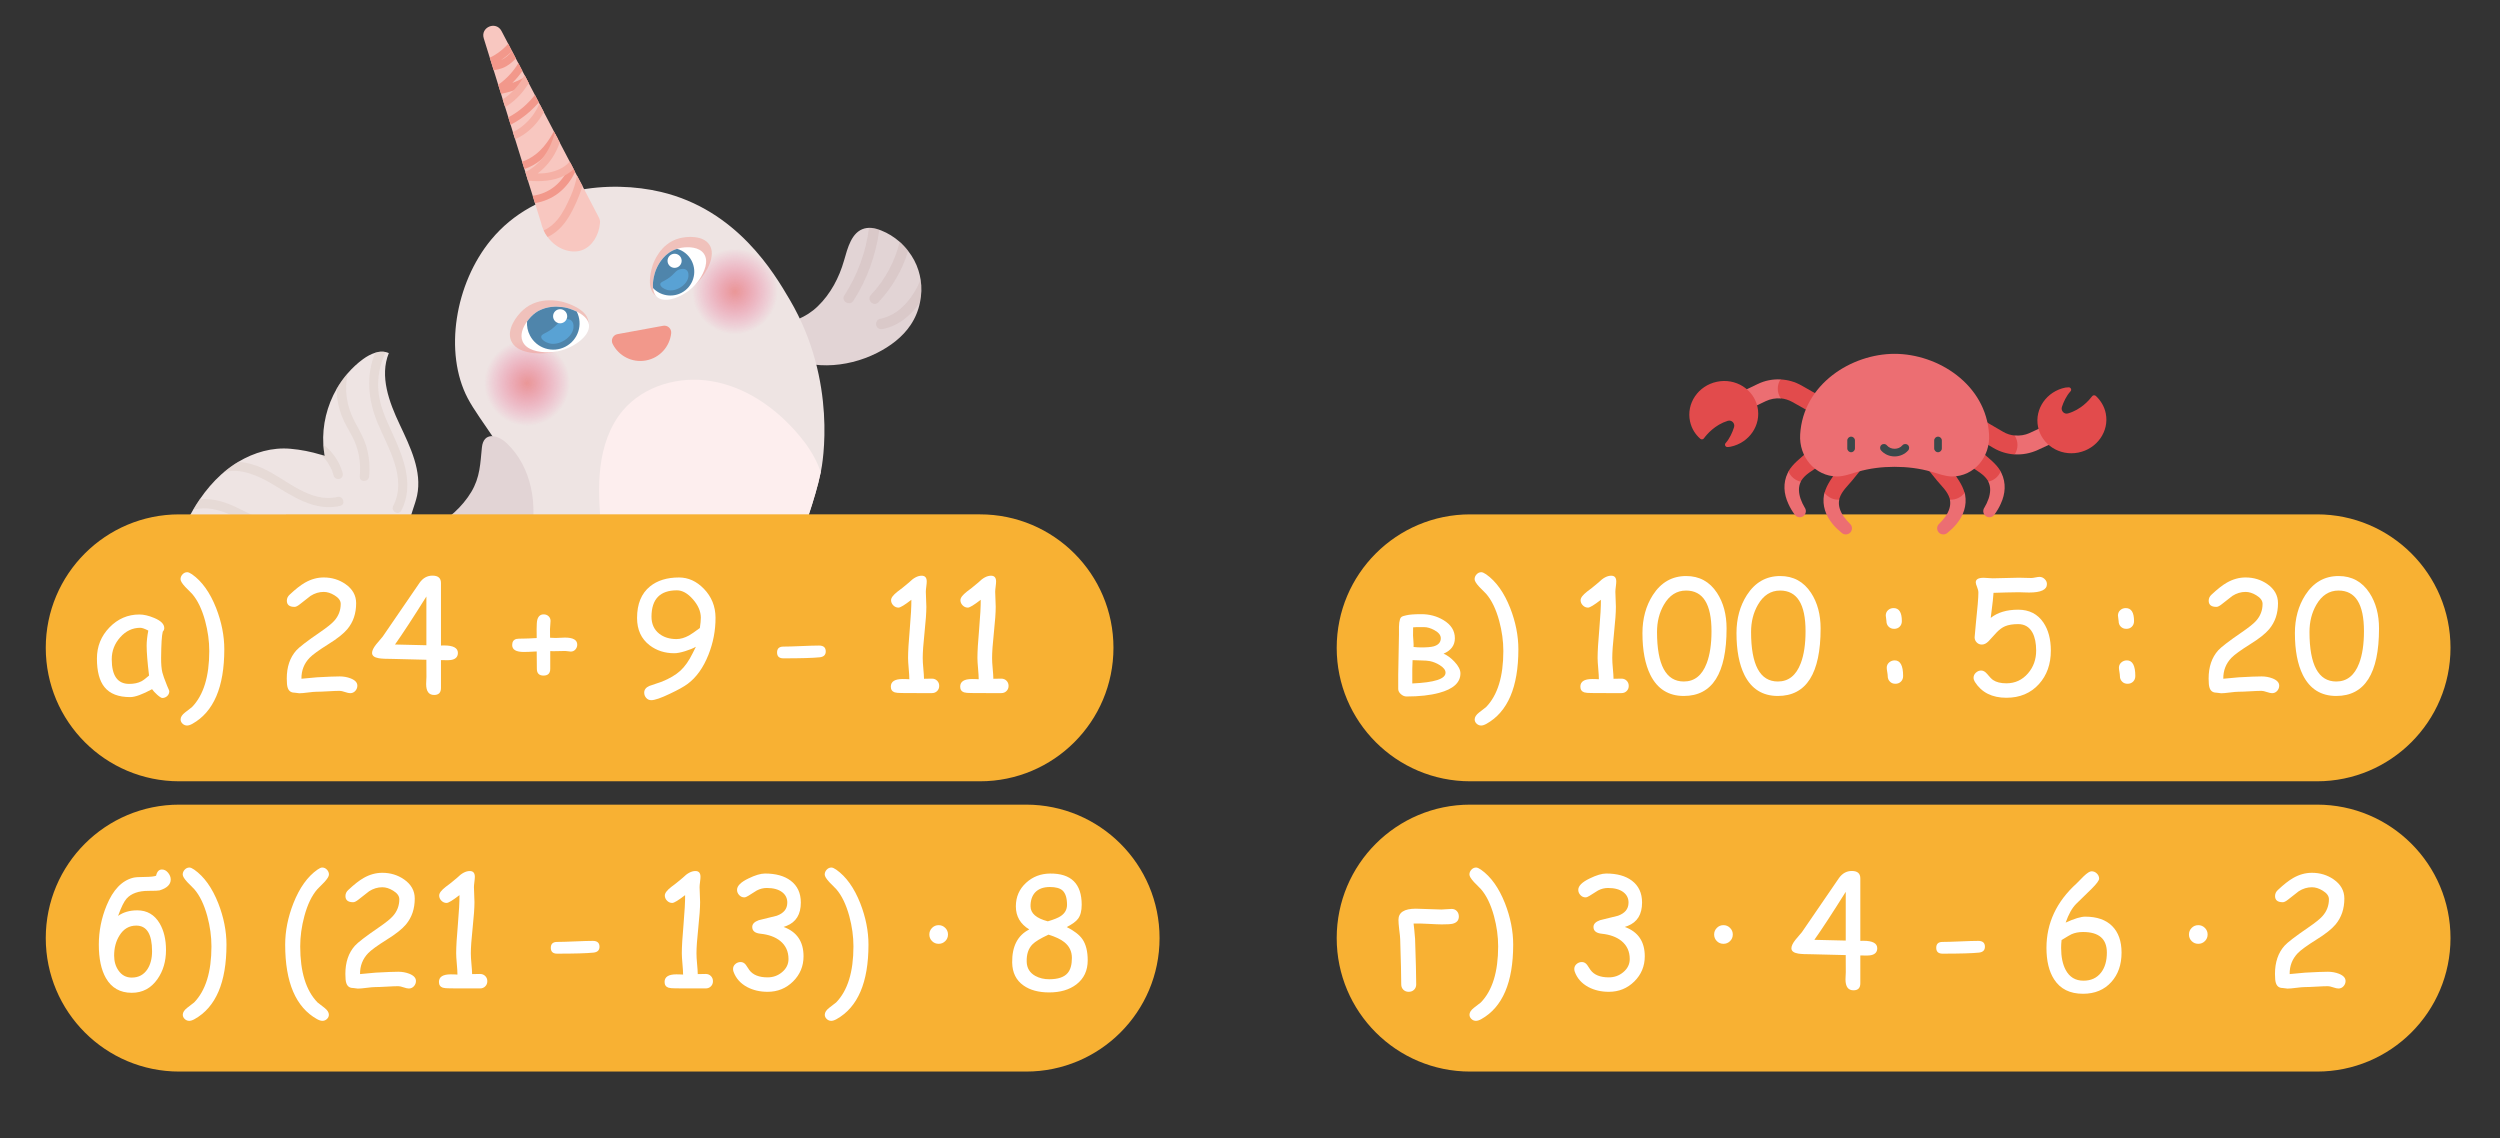 <?xml version="1.0" encoding="utf-8"?>
<!-- Generator: Adobe Illustrator 24.1.2, SVG Export Plug-In . SVG Version: 6.00 Build 0)  -->
<svg version="1.1" id="Слой_1" xmlns="http://www.w3.org/2000/svg" xmlns:xlink="http://www.w3.org/1999/xlink" x="0px" y="0px"
	 viewBox="0 0 200 91.039" style="enable-background:new 0 0 200 91.039;" xml:space="preserve">
<rect x="0" y="0" width="200" height="91.039" fill="#333333" stroke="none"/>
<style type="text/css">
	.st0{fill:#720691;}
	.st1{fill:#F1DEFF;}
	.st2{fill:#730791;}
	.st3{fill:#FF8AB1;}
	.st4{fill:#781095;}
	.st5{fill:#420E5E;}
	.st6{fill:#662483;}
	.st7{fill:#70028F;}
	.st8{display:none;}
	.st9{display:inline;fill:#FFFFFF;}
	.st10{display:inline;fill:#5C1965;}
	.st11{display:inline;fill:#811F8E;}
	.st12{fill:#740492;}
	.st13{fill:#C6ABDD;}
	.st14{opacity:0.31;fill:#D1C7FF;}
	.st15{fill:#E2D4D5;}
	.st16{opacity:0.27;fill:#C4ABAA;}
	.st17{fill:#EEE4E3;}
	.st18{fill:url(#SVGID_1_);}
	.st19{fill:url(#SVGID_2_);}
	.st20{fill:#F8C7C0;}
	.st21{fill:#F2988B;}
	.st22{fill:#F5B0A5;}
	.st23{opacity:0.46;fill:#F2988B;}
	.st24{fill:#FFFFFF;}
	.st25{fill:#4F85AB;}
	.st26{fill:#59A2D4;}
	.st27{fill:#FDEEEE;}
	.st28{opacity:0.47;fill:#DDCEC9;}
	.st29{fill:#F8B133;}
	.st30{fill:#93C01F;}
	.st31{fill:#00A099;}
	.st32{fill:#662482;}
	.st33{fill:#F29100;}
	.st34{opacity:0.47;enable-background:new    ;}
	.st35{opacity:0.31;fill:#DFAEFF;}
	.st36{opacity:0.71;}
	.st37{opacity:0.31;fill:#B8FFAE;}
	.st38{opacity:0.39;}
	.st39{opacity:0.31;fill:#93C01F;}
	.st40{fill:#6A2382;}
	.st41{fill:#ECDCED;}
	.st42{fill:#6E2984;}
	.st43{fill:#3F235B;}
	.st44{fill:#642681;}
	.st45{fill:#682382;}
	.st46{fill:#582464;}
	.st47{fill:#7C2A85;}
	.st48{fill:#6B2382;}
	.st49{fill:#C4A9D1;}
	.st50{fill:#41245E;}
	.st51{fill:#93C021;}
	.st52{fill:#008C39;}
	.st53{fill:#3DA936;}
	.st54{fill:#EF87AE;}
	.st55{display:inline;fill:#582464;}
	.st56{display:inline;fill:#7C2A85;}
	.st57{fill:#E9A7CA;}
	.st58{fill:#9C5FA2;}
	.st59{opacity:0.31;fill:#E2FFB7;}
	.st60{opacity:0.31;fill:#DABEFF;}
	.st61{fill:#EC6E72;}
	.st62{fill:#E24B4C;}
	.st63{fill:#3A484A;}
	.st64{fill:#DFAEFF;}
	.st65{fill:#FFE077;}
	.st66{opacity:0.47;fill:#DFAEFF;enable-background:new    ;}
	.st67{fill:#86EAEF;}
	.st68{fill:#F283E5;}
	.st69{fill:#633CCE;}
	.st70{fill:none;stroke:#662482;stroke-miterlimit:10;}
	.st71{fill:none;stroke:#662482;stroke-linecap:round;stroke-miterlimit:10;}
	.st72{fill:none;stroke:#662482;stroke-linecap:round;stroke-miterlimit:10;stroke-dasharray:3.047,3.047;}
	.st73{fill:#FEF2A9;}
	.st74{fill:#F4A386;}
	.st75{fill:#EF7D86;}
	.st76{fill:#BE555F;}
	.st77{fill:#F9C6B7;}
	.st78{fill:#D07398;}
	.st79{fill:#B5DFEB;}
	.st80{fill:#A9ABD6;}
	.st81{fill:#96CDE6;}
	.st82{fill:#8EB4E0;}
	.st83{fill:#BE4568;}
	.st84{fill:#EDA752;}
	.st85{fill:#FCD79E;}
	.st86{opacity:0.2;fill:#A36015;enable-background:new    ;}
	.st87{fill:#FCD690;}
	.st88{fill:#F18FAA;}
	.st89{opacity:0.15;fill:#C07B12;enable-background:new    ;}
	.st90{opacity:0.07;}
	.st91{fill:#010101;}
	.st92{fill:#FEDC9C;}
	.st93{fill:#4A515A;}
	.st94{fill:#451260;}
	.st95{fill:#5C1965;}
	.st96{fill:#811F8E;}
	.st97{fill:#C9D650;}
	.st98{fill:#9CC320;}
	.st99{fill-rule:evenodd;clip-rule:evenodd;fill:#EE786F;}
	.st100{fill-rule:evenodd;clip-rule:evenodd;fill:#EC685D;}
	.st101{fill:#FFDCAC;}
	.st102{fill:#683B11;}
	.st103{opacity:0.22;fill:#EE786F;}
	.st104{fill:#EE786F;}
	.st105{opacity:0.31;fill:#D0F9FF;}
	.st106{fill:#A8A274;}
	.st107{fill:#878752;}
	.st108{fill:#CF6842;}
	.st109{fill:#AB473C;}
	.st110{fill:#EDE8C0;}
	.st111{fill:#FCF9DE;}
	.st112{fill:#9C453B;}
	.st113{fill:#722828;}
	.st114{fill:#FF5A19;}
	.st115{fill:#996233;}
	.st116{fill:#FFBFA5;}
	.st117{fill:#FF9300;}
	.st118{fill:#0071BA;}
	.st119{fill:#FFB02A;}
	.st120{fill:#171714;}
	.st121{fill:#393938;}
	.st122{fill:#FF8697;}
	.st123{opacity:0.3;fill:#FF4D0E;enable-background:new    ;}
	.st124{fill:none;stroke:#FB886C;stroke-width:0.25;stroke-linecap:round;stroke-linejoin:round;stroke-miterlimit:10;}
	.st125{opacity:0.47;fill:#FA9D87;enable-background:new    ;}
	.st126{fill:#00ACE4;}
	.st127{fill:#999999;}
	.st128{fill:#F0E1CE;}
	.st129{fill:#F0D8B6;}
	.st130{fill:#EFD7B5;}
	.st131{fill:#A28B7B;}
	.st132{fill:#F0A9AC;}
	.st133{fill:#534741;}
	.st134{fill:#FAE1A6;}
	.st135{fill:#8B5C3E;}
	.st136{fill:#ED8179;}
	.st137{fill:#8C5A3C;}
	.st138{fill:#273737;}
	.st139{fill:#9D6B4E;}
	.st140{fill:#BF8E6C;}
	.st141{fill:#FDDFA9;}
	.st142{fill:#7D4E2F;}
	.st143{fill:#603813;}
	.st144{fill:#7D4E24;}
	.st145{fill:#C69C6D;}
	.st146{fill:#E6CAB6;}
	.st147{fill:#333333;}
	.st148{fill:#936037;}
	.st149{fill:#634E42;}
	.st150{fill:none;}
	.st151{opacity:0.14;fill:#634E42;enable-background:new    ;}
	.st152{fill:#EADBB7;}
	.st153{fill:#C4B594;}
	.st154{fill:#00887B;}
	.st155{fill:#E39FFF;}
	.st156{opacity:0.53;fill:#EDC7FF;enable-background:new    ;}
	.st157{opacity:0.83;fill:#FFFFFF;enable-background:new    ;}
	.st158{fill:#95C11F;}
	.st159{fill:#008D36;}
	.st160{fill:#3AAA35;}
	.st161{fill:#4F5761;}
	.st162{fill:#77C08E;}
	.st163{fill:#F0D276;}
	.st164{fill:#90AFDC;}
	.st165{fill:#6C95CE;}
	.st166{fill:#FDF3D0;}
	.st167{fill:#E26E7F;}
	.st168{fill:#F6EE89;}
	.st169{fill:#96D0C6;}
	.st170{fill:#EEA2AC;}
	.st171{fill:#DBA0EA;}
	.st172{fill:#BF86D1;}
	.st173{fill:#546370;}
	.st174{fill:#6EEDB9;}
	.st175{fill:#3F4B54;}
	.st176{fill:none;stroke:#3F4B54;stroke-linecap:round;stroke-miterlimit:10;}
</style>
<g>
	<g>
		<path class="st15" d="M73.599,24.184c-0.126,0.642-0.378,1.259-0.743,1.804c-0.654,0.986-1.64,1.716-2.698,2.249
			c-2.459,1.238-5.584,1.426-7.879-0.088c-0.889-0.587-1.296-1.607-0.134-2.005c1.246-0.432,2.291-0.684,3.281-1.645
			c1.02-0.986,1.703-2.282,2.094-3.646c0.294-1.028,0.608-2.299,1.64-2.576c0.122-0.029,0.239-0.046,0.361-0.05
			c0.277-0.004,0.558,0.059,0.822,0.155c0.05,0.013,0.097,0.034,0.143,0.05c0.545,0.214,1.049,0.529,1.489,0.915
			c0.252,0.222,0.478,0.466,0.675,0.726c0.369,0.47,0.654,1.003,0.831,1.573c0.076,0.239,0.13,0.487,0.172,0.734
			C73.742,22.976,73.725,23.592,73.599,24.184z"/>
		<path class="st16" d="M70.343,18.382c-0.264,2.018-0.969,3.965-2.073,5.681c-0.294,0.453-1.019,0.034-0.726-0.424
			c1.057-1.636,1.737-3.486,1.976-5.412C69.798,18.222,70.079,18.285,70.343,18.382z"/>
		<path class="st16" d="M72.651,20.072c-0.457,1.531-1.284,2.949-2.387,4.116c-0.373,0.394-0.965-0.201-0.596-0.592
			c1.133-1.191,1.917-2.66,2.308-4.25C72.227,19.569,72.453,19.812,72.651,20.072z"/>
		<path class="st16" d="M73.599,24.184c-0.713,1.04-1.691,1.88-2.987,2.14c-0.222,0.046-0.453-0.059-0.516-0.294
			c-0.059-0.206,0.067-0.47,0.289-0.516c1.611-0.323,2.656-1.699,3.268-3.134C73.742,22.976,73.725,23.592,73.599,24.184z"/>
	</g>
	<path class="st17" d="M65.664,37.766c-0.09,0.414-0.202,0.868-0.202,0.868c-0.296,1.157-0.67,2.287-1.055,3.417
		c-0.404,1.183-0.827,2.377-1.471,3.451c-0.924,1.542-2.276,2.77-3.687,3.9c-1.673,1.329-3.481,2.56-5.48,3.324
		c-2.964,1.127-6.179,1.201-9.353,0.797c-0.007,0-0.007,0-0.007,0c-1.295-0.157-2.59-0.404-3.855-0.681
		c-1.422-0.311-2.874-0.677-4.095-1.475c-1.579-1.022-2.642-2.646-3.661-4.222c-0.618-0.939-1.34-1.856-1.946-2.792
		c-0.015-0.004-0.03-0.007-0.045-0.011c-0.255-0.079-0.509-0.12-0.771-0.138c-1.055-0.075-2.148,0.255-3.204,0.49
		c-3.084,0.677-6.415,0.442-9.252-0.954c-1.018-0.505-2.13-1.168-3.204-0.797c0.307-0.73,0.655-1.448,1.059-2.133
		c0.172-0.296,0.356-0.588,0.55-0.872c0.502-0.73,1.074-1.407,1.733-1.999c0.056-0.049,0.112-0.101,0.172-0.146
		c0.367-0.314,0.76-0.599,1.175-0.846c1.265-0.756,2.721-1.179,4.184-1.044c0.812,0.071,1.628,0.232,2.418,0.472
		c0.004-0.004,0.004,0,0.004,0c0.105,0.03,0.202,0.064,0.307,0.097c-0.056-0.299-0.094-0.603-0.112-0.906
		c-0.094-1.546,0.296-3.118,1.067-4.461c0.255-0.442,0.55-0.857,0.883-1.239c0-0.004,0-0.004,0.004-0.004
		c0.367-0.427,0.775-0.805,1.231-1.138c0.288-0.21,0.625-0.4,0.969-0.505c0.281-0.09,0.565-0.12,0.842-0.052
		c0.082,0.019,0.165,0.045,0.243,0.082c-0.752,1.834,0.019,3.919,0.872,5.715c0.846,1.8,1.8,3.735,1.389,5.682
		c-0.172,0.801-0.576,1.583-0.625,2.38c-0.007,0.135-0.007,0.266,0.007,0.4c0.015,0.15,0.045,0.296,0.094,0.438
		c0.281,0.902,1.123,1.598,2.036,1.894c1.067,0.348,2.212,0.258,3.312,0.109c0.827-0.097,1.673-0.247,2.395-0.659
		c0.998-0.569,1.232-1.668,1.325-1.991c0.346-1.203,0.038-2.272-0.149-2.835c-1.035-3.108-3.368-5.656-4.35-7.533
		c-1.908-3.649-1.013-9.168,1.871-12.662c3.588-4.348,9.607-4.775,13.583-3.836c6.101,1.441,9.066,6.497,10.327,8.647
		C67.013,30.509,65.807,37.103,65.664,37.766z"/>
	
		<radialGradient id="SVGID_1_" cx="-61.439" cy="-53.046" r="3.429" gradientTransform="matrix(-0.905 0.426 0.426 0.905 25.797 97.498)" gradientUnits="userSpaceOnUse">
		<stop  offset="0" style="stop-color:#EA9797"/>
		<stop  offset="0.117" style="stop-color:#EA9399;stop-opacity:0.883"/>
		<stop  offset="1" style="stop-color:#ED7AA9;stop-opacity:0"/>
	</radialGradient>
	<circle class="st18" cx="58.769" cy="23.325" r="3.429"/>
	
		<radialGradient id="SVGID_2_" cx="-43.28" cy="-53.497" r="3.429" gradientTransform="matrix(-0.905 0.426 0.426 0.905 25.797 97.498)" gradientUnits="userSpaceOnUse">
		<stop  offset="0" style="stop-color:#EA9797"/>
		<stop  offset="0.117" style="stop-color:#EA9399;stop-opacity:0.883"/>
		<stop  offset="1" style="stop-color:#ED7AA9;stop-opacity:0"/>
	</radialGradient>
	<circle class="st19" cx="42.149" cy="30.658" r="3.429"/>
	<g>
		<path class="st20" d="M38.7,3.066c0.16,0.516,0.321,1.031,0.481,1.547c0.105,0.335,0.209,0.67,0.314,1.005
			c0.119,0.388,0.237,0.776,0.361,1.165c0.073,0.247,0.148,0.488,0.228,0.73c0.044,0.147,0.088,0.294,0.132,0.441
			c0.069,0.208,0.131,0.416,0.195,0.617c0.086,0.275,0.166,0.548,0.253,0.817c0.064,0.201,0.122,0.401,0.187,0.596
			c0.059,0.194,0.119,0.388,0.178,0.582c0.059,0.194,0.12,0.382,0.18,0.57c0.186,0.602,0.372,1.204,0.559,1.801
			c0.058,0.2,0.123,0.395,0.182,0.589c0.021,0.079,0.048,0.16,0.076,0.235c0.07,0.234,0.139,0.467,0.21,0.695
			c0.128,0.402,0.256,0.805,0.378,1.206c0.058,0.2,0.123,0.395,0.182,0.589c0.162,0.51,0.316,1.024,0.478,1.533
			c0.052,0.23,0.125,0.446,0.22,0.647c0.084,0.193,0.191,0.372,0.314,0.529c0.703,0.968,1.87,1.37,2.75,1.055
			c0.786-0.285,1.358-1.159,1.444-2.192c0.011-0.142-0.027-0.287-0.088-0.413c-0.442-0.844-0.883-1.688-1.319-2.53
			c-0.148-0.275-0.291-0.549-0.433-0.823c-0.054-0.099-0.101-0.203-0.155-0.302c-0.04-0.077-0.081-0.149-0.121-0.226
			c-0.085-0.162-0.168-0.329-0.253-0.491c-0.018-0.035-0.035-0.07-0.053-0.105c-0.267-0.513-0.536-1.02-0.803-1.533
			c-0.045-0.085-0.085-0.162-0.13-0.246l0.001-0.006c-0.091-0.163-0.174-0.331-0.265-0.494c-0.021-0.048-0.047-0.104-0.074-0.153
			c-0.267-0.513-0.536-1.02-0.803-1.533c-0.115-0.225-0.237-0.45-0.352-0.675c-0.018-0.035-0.037-0.064-0.048-0.098
			c-0.108-0.198-0.21-0.401-0.312-0.598c-0.166-0.31-0.325-0.625-0.491-0.936c0.001-0.006-0.005-0.007-0.009-0.014
			c-0.088-0.175-0.183-0.351-0.271-0.526c-0.022-0.042-0.045-0.085-0.067-0.127c-0.053-0.105-0.112-0.211-0.165-0.316
			c-0.112-0.211-0.219-0.415-0.325-0.625c-0.067-0.127-0.13-0.246-0.197-0.373c-0.104-0.191-0.2-0.386-0.298-0.576l-0.011-0.009
			c-0.102-0.197-0.204-0.4-0.306-0.596c-0.179-0.338-0.352-0.675-0.531-1.013C39.687,1.647,38.425,2.17,38.7,3.066z"/>
		<path class="st21" d="M40.665,9.386c0.064,0.201,0.122,0.401,0.187,0.596c0.576-0.298,1.112-0.673,1.591-1.11
			c0.217-0.198,0.44-0.427,0.663-0.68c-0.108-0.198-0.21-0.401-0.312-0.598c-0.265,0.338-0.564,0.657-0.886,0.939
			C41.526,8.866,41.108,9.154,40.665,9.386z"/>
		<path class="st21" d="M39.856,6.782c0.073,0.247,0.148,0.488,0.228,0.73c0.329-0.075,0.658-0.155,0.981-0.263
			C41.145,7.228,41.22,7.2,41.3,7.174c0.34-0.129,0.674-0.29,0.973-0.49c0.021-0.008,0.028-0.013,0.03-0.025
			c0.001-0.006-0.005-0.007-0.009-0.014c-0.088-0.175-0.183-0.351-0.271-0.526c-0.067,0.049-0.132,0.091-0.204,0.138
			c-0.256,0.146-0.526,0.271-0.809,0.368c-0.007,0.005-0.013,0.003-0.019,0.002c0.298-0.288,0.567-0.613,0.801-0.951
			c-0.112-0.211-0.219-0.415-0.325-0.625c-0.184,0.311-0.402,0.603-0.648,0.877C40.532,6.248,40.208,6.537,39.856,6.782z"/>
		<path class="st21" d="M39.181,4.612c0.105,0.335,0.209,0.67,0.314,1.005c0.244-0.03,0.481-0.086,0.713-0.175
			c0.423-0.167,0.757-0.447,1.062-0.765c-0.104-0.191-0.2-0.386-0.298-0.576c-0.261,0.289-0.542,0.555-0.895,0.712
			c0.284-0.19,0.605-0.436,0.884-0.721c-0.102-0.197-0.204-0.4-0.306-0.596c-0.043,0.054-0.09,0.1-0.131,0.148
			c-0.289,0.302-0.612,0.559-0.97,0.772C39.432,4.49,39.305,4.557,39.181,4.612z"/>
		<path class="st21" d="M41.77,12.934c0.058,0.2,0.123,0.395,0.182,0.589c0.471-0.157,0.911-0.403,1.294-0.71
			c0.015-0.009,0.03-0.025,0.039-0.036c0.552-0.453,0.996-1.016,1.363-1.627l0.001-0.006c-0.091-0.163-0.174-0.331-0.265-0.494
			c-0.021-0.048-0.047-0.104-0.074-0.153c-0.087,0.176-0.185,0.343-0.289,0.509c-0.313,0.504-0.7,0.979-1.171,1.342
			C42.528,12.6,42.16,12.804,41.77,12.934z"/>
		<path class="st21" d="M42.616,15.659c0.058,0.2,0.123,0.395,0.182,0.589c0.685-0.106,1.345-0.386,1.891-0.809
			c0.577-0.454,1.019-1.037,1.319-1.687c-0.04-0.077-0.081-0.149-0.121-0.226c-0.085-0.162-0.168-0.329-0.253-0.491
			c-0.113,0.358-0.273,0.7-0.475,1.007c-0.22,0.329-0.483,0.63-0.799,0.883C43.856,15.326,43.246,15.579,42.616,15.659z"/>
		<path class="st22" d="M40.217,7.953c0.069,0.208,0.131,0.416,0.195,0.617c0.064-0.037,0.122-0.074,0.18-0.112
			c0.691-0.461,1.258-1.074,1.681-1.773c0.009-0.011,0.018-0.027,0.021-0.039c-0.088-0.175-0.183-0.351-0.271-0.526
			c-0.022-0.042-0.045-0.085-0.067-0.127c-0.038,0.092-0.088,0.182-0.137,0.265c-0.208,0.363-0.46,0.698-0.753,0.992
			C40.815,7.516,40.528,7.749,40.217,7.953z"/>
		<path class="st22" d="M41.03,10.564c0.059,0.194,0.12,0.382,0.18,0.57c0.775-0.325,1.459-0.925,1.928-1.577
			c0.134-0.191,0.257-0.39,0.369-0.592c-0.115-0.225-0.237-0.45-0.352-0.675c-0.113,0.27-0.256,0.534-0.421,0.781
			C42.342,9.652,41.729,10.248,41.03,10.564z"/>
		<path class="st22" d="M42.028,13.758c0.07,0.234,0.139,0.467,0.21,0.695c1.029,0.104,2.085,0.02,2.921-0.411
			c0.265-0.132,0.515-0.304,0.728-0.516c-0.085-0.162-0.168-0.329-0.253-0.491c-0.018-0.035-0.035-0.07-0.053-0.105
			c-0.496,0.571-1.293,0.854-2.041,0.928c-0.173,0.02-0.353,0.013-0.528,0.014c0.623-0.463,1.145-1.098,1.488-1.807
			c0.108-0.215,0.199-0.44,0.278-0.667c-0.045-0.085-0.085-0.162-0.13-0.246l0.001-0.006c-0.091-0.163-0.174-0.331-0.265-0.494
			c-0.097,0.342-0.218,0.68-0.368,1.005c-0.184,0.399-0.427,0.78-0.731,1.122C42.935,13.193,42.512,13.541,42.028,13.758z"/>
		<path class="st22" d="M43.497,18.428c0.084,0.193,0.191,0.372,0.314,0.529c0.333-0.155,0.641-0.372,0.907-0.622
			c0.623-0.582,1.035-1.377,1.383-2.142c0.189-0.423,0.363-0.862,0.496-1.316c-0.148-0.275-0.291-0.549-0.433-0.823
			c-0.108,0.572-0.28,1.123-0.518,1.655c-0.278,0.636-0.592,1.295-1.032,1.841C44.311,17.918,43.935,18.246,43.497,18.428z"/>
	</g>
	<g>
		<path class="st23" d="M52.379,23.585c-0.72-0.628-0.227-2.173-0.175-2.336c0.064-0.202,0.591-1.762,2.116-2.178
			c0.683-0.186,1.923-0.241,2.424,0.497c0.59,0.868-0.244,2.244-0.799,2.87C54.982,23.524,53.162,24.268,52.379,23.585z"/>
		<path class="st24" d="M52.568,23.76c0.42,0.368,1.185,0.251,1.904-0.115c0.43-0.215,0.843-0.527,1.154-0.872
			c0.098-0.112,0.206-0.245,0.316-0.403c0.404-0.601,0.778-1.465,0.376-2.06c-0.186-0.278-0.498-0.428-0.834-0.49
			c-0.008-0.006-0.02,0-0.026-0.002c-0.433-0.082-0.899-0.026-1.227,0.065c-0.022,0.006-0.044,0.013-0.064,0.023
			c-0.978,0.289-1.464,1.151-1.656,1.596c-0.004,0.002-0.002,0.006-0.002,0.006c-0.052,0.113-0.085,0.206-0.094,0.247
			c-0.032,0.093-0.234,0.725-0.171,1.289C52.273,23.322,52.364,23.583,52.568,23.76z"/>
		<path class="st25" d="M52.244,23.044c0.571,0.608,1.499,0.785,2.275,0.38c0.93-0.487,1.294-1.639,0.806-2.573
			c-0.25-0.477-0.675-0.806-1.157-0.944c-0.978,0.289-1.464,1.151-1.656,1.596c-0.004,0.002-0.002,0.006-0.002,0.006
			c-0.052,0.113-0.085,0.206-0.094,0.247C52.383,21.847,52.182,22.479,52.244,23.044z"/>
		<path class="st26" d="M54.926,21.608c-0.189-0.163-0.486-0.079-0.548-0.061c-0.267,0.076-0.347,0.239-0.611,0.481
			c-0.538,0.493-0.94,0.486-0.944,0.712c-0.004,0.2,0.309,0.387,0.548,0.454c0.698,0.195,1.596-0.398,1.695-1.032
			C55.073,22.113,55.125,21.78,54.926,21.608z"/>
		<circle class="st24" cx="53.968" cy="20.864" r="0.565"/>
	</g>
	<g>
		<path class="st23" d="M47.07,25.7c-0.139-1.018-1.817-1.488-1.994-1.537c-0.22-0.061-1.931-0.51-3.206,0.614
			c-0.571,0.503-1.352,1.584-0.985,2.47c0.431,1.043,2.16,1.106,3.049,0.977C45.478,28.001,47.221,26.806,47.07,25.7z"/>
		<path class="st24" d="M41.805,27.302c0.295,0.711,1.29,0.889,2.071,0.883c0.205-0.007,0.389-0.027,0.547-0.046
			c1.325-0.195,2.819-1.221,2.695-2.167c-0.068-0.485-0.54-0.832-0.976-1.043c-0.1-0.052-0.197-0.092-0.29-0.129
			c-0.221-0.093-0.399-0.14-0.448-0.155c-0.038-0.012-0.135-0.033-0.276-0.06c0,0-0.002-0.004-0.009,0
			c-0.031-0.007-0.074-0.011-0.113-0.018c-0.238-0.03-0.563-0.054-0.909-0.014c-0.081,0.01-0.165,0.023-0.251,0.041
			c-0.08,0.019-0.166,0.037-0.248,0.062c-0.082,0.025-0.166,0.055-0.248,0.089c-0.084,0.03-0.164,0.068-0.246,0.11
			c-0.032,0.017-0.064,0.033-0.094,0.054c-0.124,0.074-0.241,0.162-0.36,0.265c-0.111,0.099-0.233,0.222-0.345,0.362
			c-0.047,0.057-0.097,0.118-0.14,0.182C41.828,26.185,41.584,26.784,41.805,27.302z"/>
		<path class="st25" d="M42.398,26.843c0.54,1.032,1.808,1.429,2.839,0.889c1.021-0.534,1.42-1.781,0.904-2.802
			c-0.1-0.052-0.197-0.092-0.29-0.129c-0.221-0.093-0.399-0.14-0.448-0.155c-0.033-0.01-0.116-0.03-0.236-0.053
			c-0.014-0.002-0.025-0.005-0.04-0.006c0,0-0.002-0.004-0.009,0c-0.031-0.007-0.074-0.011-0.113-0.018
			c-0.238-0.03-0.563-0.054-0.909-0.014c-0.065,0.007-0.131,0.019-0.197,0.031c-0.016,0.004-0.038,0.006-0.054,0.01
			c-0.08,0.019-0.166,0.037-0.248,0.062c-0.082,0.025-0.166,0.055-0.248,0.089c-0.084,0.03-0.164,0.068-0.246,0.11
			c-0.032,0.017-0.064,0.033-0.094,0.054c-0.124,0.074-0.241,0.162-0.36,0.265c-0.111,0.099-0.233,0.222-0.345,0.362
			c-0.047,0.057-0.097,0.118-0.14,0.182C42.135,26.097,42.212,26.487,42.398,26.843z"/>
		<path class="st26" d="M45.708,25.645c-0.217-0.187-0.557-0.09-0.629-0.07c-0.306,0.087-0.398,0.275-0.701,0.552
			c-0.616,0.565-1.078,0.558-1.083,0.817c-0.004,0.23,0.354,0.444,0.629,0.52c0.8,0.223,1.831-0.457,1.944-1.184
			C45.877,26.224,45.937,25.842,45.708,25.645z"/>
		<circle class="st24" cx="44.811" cy="25.3" r="0.565"/>
	</g>
	<path class="st27" d="M65.662,37.765c-0.064,0.294-0.128,0.578-0.202,0.872c-0.294,1.156-0.67,2.285-1.055,3.414
		c-0.404,1.184-0.826,2.377-1.468,3.451c-0.927,1.542-2.276,2.772-3.69,3.901c-1.67,1.331-3.478,2.561-5.479,3.322
		c-2.965,1.129-6.177,1.202-9.352,0.798c0.615-0.147,1.239-0.385,1.799-0.789c1.386-0.991,1.863-2.551,2.111-3.368
		c0.532-1.744,0.128-2.542-0.229-7.067c-0.138-1.643-0.266-3.295-0.064-4.929c0.193-1.634,0.734-3.267,1.79-4.525
		c1.689-2.001,4.534-2.79,7.104-2.35c2.579,0.431,4.873,1.964,6.626,3.901c0.624,0.688,1.193,1.432,1.625,2.258
		C65.369,37.012,65.525,37.379,65.662,37.765z"/>
	<path class="st28" d="M27.528,42.505c-2.01,0.666-4.226,0.681-6.232-0.004c-1.082-0.367-2.044-0.984-3.099-1.419
		c-0.524-0.213-1.085-0.382-1.654-0.408c-0.307-0.015-0.764-0.007-1.108,0.135c0.172-0.296,0.356-0.588,0.55-0.872
		c0.404-0.034,0.812,0,1.145,0.052c1.16,0.191,2.182,0.805,3.223,1.31c2.19,1.067,4.66,1.254,6.977,0.483
		C27.786,41.633,27.981,42.355,27.528,42.505z"/>
	<path class="st28" d="M27.206,40.476c-2.017,0.449-3.743-0.737-5.382-1.729c-1.108-0.666-2.654-1.37-3.934-0.954
		c0.367-0.314,0.76-0.599,1.175-0.846c0.681,0.045,1.366,0.243,1.98,0.528c1.879,0.865,3.717,2.781,5.962,2.279
		C27.479,39.649,27.678,40.372,27.206,40.476z"/>
	<path class="st28" d="M29.53,38.118c-0.041,0.475-0.79,0.479-0.749,0c0.082-0.872-0.011-1.733-0.314-2.556
		c-0.277-0.76-0.767-1.415-1.074-2.16c-0.303-0.734-0.457-1.516-0.46-2.298c0.255-0.442,0.55-0.857,0.883-1.239
		c-0.281,1.299-0.094,2.642,0.55,3.84c0.359,0.67,0.737,1.31,0.951,2.044C29.538,36.52,29.605,37.325,29.53,38.118z"/>
	<path class="st28" d="M32.105,40.847c-0.225,0.427-0.868,0.049-0.648-0.378c1.138-2.201-0.404-4.615-1.246-6.625
		c-0.771-1.856-0.943-3.806-0.191-5.625c0.281-0.09,0.565-0.12,0.842-0.052c-0.472,0.962-0.685,2.029-0.591,3.103
		c0.097,1.175,0.603,2.268,1.089,3.324C32.255,36.539,33.176,38.777,32.105,40.847z"/>
	<path class="st28" d="M27.157,38.313c-0.195,0.052-0.408-0.067-0.46-0.262c-0.037-0.131-0.079-0.258-0.127-0.386
		c0-0.004-0.026-0.06-0.026-0.067c-0.011-0.022-0.022-0.045-0.034-0.067c-0.026-0.06-0.056-0.124-0.09-0.183
		c-0.06-0.112-0.127-0.225-0.198-0.333c-0.037-0.056-0.079-0.112-0.12-0.168c-0.007-0.011-0.007-0.015-0.011-0.019
		c0,0-0.004,0-0.007-0.007c-0.019-0.026-0.037-0.049-0.06-0.071c-0.116-0.138-0.232-0.262-0.352-0.374
		c0.105,0.03,0.202,0.064,0.307,0.097c-0.056-0.299-0.094-0.603-0.112-0.906c0.749,0.565,1.302,1.381,1.55,2.287
		C27.472,38.047,27.352,38.261,27.157,38.313z"/>
	<path class="st28" d="M32.843,42.864c-0.397-0.195-0.827-0.277-1.288-0.135c-0.734,0.225-0.853,0.928-0.749,1.613
		c-0.255-0.079-0.509-0.12-0.771-0.138c-0.022-0.303-0.007-0.603,0.056-0.891c0.142-0.614,0.588-1.059,1.168-1.273
		c0.513-0.187,1.011-0.165,1.482-0.015c-0.007,0.135-0.007,0.266,0.007,0.4C32.764,42.576,32.794,42.722,32.843,42.864z"/>
	<g>
		<path class="st15" d="M42.414,43.114c-0.264,1.103-0.722,2.177-1.473,3.025c-0.029,0.038-0.063,0.08-0.101,0.117
			c-0.34,0.361-0.734,0.671-1.166,0.915c-0.881,0.508-1.909,0.755-2.924,0.675c-0.294-0.021-0.583-0.071-0.868-0.147
			c-0.369-0.096-0.73-0.231-1.07-0.407c-0.659-0.34-1.246-0.822-1.703-1.405c-0.055-0.076-0.109-0.151-0.164-0.227
			c-0.109-0.164-0.214-0.331-0.289-0.512c-0.109-0.235-0.172-0.487-0.164-0.743c0.029-1.07,1.2-1.661,2.135-2.186
			c1.238-0.688,2.345-1.649,3.075-2.861c0.709-1.187,0.717-2.257,0.852-3.57c0.126-1.221,1.212-1.061,1.989-0.327
			C42.54,37.353,43.064,40.441,42.414,43.114z"/>
		<path class="st16" d="M38.265,41.918c-1.124,1.955-3.012,3.373-5.156,3.969c-0.055-0.076-0.109-0.151-0.164-0.227
			c-0.109-0.164-0.214-0.331-0.289-0.512c2.035-0.495,3.835-1.833,4.888-3.654C37.812,41.029,38.537,41.452,38.265,41.918z"/>
		<path class="st16" d="M39.477,43.126c-0.499,1.959-1.838,3.621-3.596,4.573c-0.369-0.096-0.73-0.231-1.07-0.407
			c0.013-0.008,0.025-0.017,0.042-0.021c1.875-0.743,3.319-2.421,3.814-4.367C38.802,42.38,39.611,42.602,39.477,43.126z"/>
		<path class="st16" d="M40.941,46.139c-0.029,0.038-0.063,0.08-0.101,0.117c-0.34,0.361-0.734,0.671-1.166,0.915
			c0.663-1.477,0.919-3.109,0.734-4.737c-0.025-0.227,0.214-0.424,0.42-0.42c0.248,0,0.394,0.193,0.42,0.42
			C41.39,43.68,41.277,44.939,40.941,46.139z"/>
	</g>
	<path class="st21" d="M49.4,26.73c-0.357,0.065-0.553,0.457-0.39,0.781c0.482,0.962,1.553,1.53,2.666,1.326
		c1.109-0.203,1.908-1.113,2.018-2.183c0.037-0.361-0.285-0.658-0.642-0.592L49.4,26.73z"/>
</g>
<path class="st29" d="M78.4,62.503H14.338c-5.897,0-10.677-4.78-10.677-10.677v0c0-5.897,4.78-10.677,10.677-10.677H78.4
	c5.897,0,10.677,4.78,10.677,10.677v0C89.076,57.723,84.296,62.503,78.4,62.503z"/>
<path class="st29" d="M82.088,85.725h-67.75c-5.897,0-10.677-4.78-10.677-10.677v0c0-5.897,4.78-10.677,10.677-10.677h67.75
	c5.897,0,10.677,4.78,10.677,10.677v0C92.765,80.945,87.985,85.725,82.088,85.725z"/>
<path class="st29" d="M185.363,62.503h-67.75c-5.897,0-10.677-4.78-10.677-10.677v0c0-5.897,4.78-10.677,10.677-10.677h67.75
	c5.897,0,10.677,4.78,10.677,10.677v0C196.039,57.723,191.259,62.503,185.363,62.503z"/>
<path class="st29" d="M185.363,85.725h-67.75c-5.897,0-10.677-4.78-10.677-10.677v0c0-5.897,4.78-10.677,10.677-10.677h67.75
	c5.897,0,10.677,4.78,10.677,10.677v0C196.039,80.945,191.259,85.725,185.363,85.725z"/>
<g>
	<path class="st24" d="M12.984,55.839c-0.076,0-0.215-0.088-0.416-0.265c-0.181-0.165-0.315-0.311-0.403-0.439
		c-0.385,0.209-0.724,0.366-1.017,0.473s-0.538,0.16-0.734,0.16c-0.939,0-1.623-0.265-2.052-0.795
		c-0.405-0.497-0.608-1.26-0.608-2.287c0-0.971,0.334-1.802,1.002-2.492s1.466-1.035,2.393-1.035c0.349,0,0.74,0.09,1.174,0.271
		c0.545,0.225,0.818,0.496,0.818,0.813c0,0.108-0.04,0.205-0.12,0.289c-0.04,0.153-0.071,0.403-0.093,0.752
		c-0.022,0.349-0.035,0.796-0.039,1.342c-0.004,0.498,0.03,0.891,0.102,1.18c0.04,0.177,0.167,0.53,0.379,1.06
		c0.028,0.072,0.074,0.178,0.138,0.319l0.036,0.102c0,0.161-0.056,0.293-0.168,0.397S13.132,55.839,12.984,55.839z M11.732,51.656
		c0-0.172,0.011-0.36,0.033-0.563c0.022-0.203,0.055-0.418,0.099-0.647c-0.148-0.076-0.276-0.133-0.382-0.169
		c-0.106-0.036-0.191-0.054-0.256-0.054c-0.622,0-1.159,0.253-1.61,0.761c-0.452,0.508-0.677,1.092-0.677,1.754
		c0,0.658,0.116,1.152,0.349,1.481s0.582,0.493,1.047,0.493c0.385,0,0.712-0.07,0.981-0.21c0.145-0.076,0.347-0.229,0.608-0.458
		C11.796,52.982,11.732,52.186,11.732,51.656z"/>
	<path class="st24" d="M17.944,51.945c0,3.021-0.851,5.008-2.552,5.959c-0.165,0.092-0.307,0.138-0.427,0.138
		c-0.137,0-0.257-0.049-0.361-0.147c-0.104-0.098-0.156-0.213-0.156-0.346c0-0.18,0.116-0.363,0.349-0.547
		c0.184-0.145,0.371-0.289,0.56-0.434c0.923-0.951,1.384-2.446,1.384-4.484c0-0.791-0.11-1.595-0.331-2.414
		c-0.257-0.939-0.606-1.661-1.047-2.167c-0.185-0.185-0.367-0.369-0.547-0.554c-0.249-0.269-0.374-0.474-0.374-0.614
		c0-0.145,0.053-0.274,0.16-0.388s0.232-0.171,0.376-0.171c0.092,0,0.221,0.056,0.385,0.168c0.794,0.558,1.437,1.457,1.926,2.697
		C17.725,49.756,17.944,50.857,17.944,51.945z"/>
	<path class="st24" d="M28.02,55.454c-0.101,0-0.242-0.031-0.424-0.093c-0.183-0.063-0.322-0.093-0.418-0.093
		c-0.205,0-0.512,0.012-0.921,0.036c-0.409,0.024-0.718,0.036-0.927,0.036c-0.156,0-0.388,0.021-0.695,0.061
		c-0.307,0.04-0.539,0.06-0.695,0.06c-0.044,0-0.108-0.008-0.193-0.024c-0.084-0.016-0.148-0.024-0.192-0.024
		c-0.277,0-0.458-0.134-0.542-0.403c-0.048-0.14-0.072-0.381-0.072-0.722c0-0.935,0.254-1.687,0.764-2.257
		c0.233-0.261,0.861-0.743,1.884-1.445c0.574-0.393,0.957-0.7,1.15-0.921c0.345-0.385,0.518-0.836,0.518-1.354
		c0-0.257-0.167-0.486-0.5-0.687c-0.293-0.181-0.58-0.271-0.861-0.271c-0.369,0-0.72,0.106-1.053,0.319l-0.861,0.674
		c-0.172,0.136-0.311,0.205-0.415,0.205c-0.414,0-0.62-0.165-0.62-0.494c0-0.188,0.076-0.351,0.229-0.488
		c0.47-0.441,0.877-0.76,1.222-0.957c0.485-0.277,0.985-0.415,1.499-0.415c0.65,0,1.23,0.177,1.74,0.53
		c0.569,0.397,0.854,0.907,0.854,1.529c0,0.409-0.058,0.786-0.174,1.131c-0.117,0.345-0.293,0.66-0.53,0.945
		c-0.301,0.361-0.811,0.765-1.529,1.21c-0.754,0.474-1.25,0.833-1.487,1.078c-0.445,0.461-0.664,1.021-0.656,1.679l1.24-0.114
		c0.851-0.048,1.458-0.072,1.824-0.072c0.305,0,0.594,0.052,0.867,0.156c0.361,0.141,0.542,0.335,0.542,0.584
		c0,0.156-0.054,0.296-0.163,0.418C28.314,55.393,28.18,55.454,28.02,55.454z"/>
	<path class="st24" d="M35.278,52.811v2.227c0,0.373-0.183,0.56-0.548,0.56c-0.425,0-0.638-0.291-0.638-0.873
		c0-0.072,0.004-0.174,0.012-0.307c0.008-0.132,0.012-0.223,0.012-0.271l-0.006-1.367l-2.654-0.066c-0.55,0-0.931-0.018-1.144-0.054
		c-0.365-0.06-0.547-0.203-0.547-0.427c0-0.181,0.11-0.409,0.331-0.687l0.518-0.614l2.961-4.322c0.269-0.373,0.61-0.56,1.023-0.56
		c0.454,0,0.68,0.197,0.68,0.59v5.002c0.068-0.004,0.15-0.006,0.247-0.006c0.738,0,1.107,0.199,1.107,0.596
		c0,0.289-0.153,0.471-0.458,0.547C36.039,52.817,35.74,52.828,35.278,52.811z M34.111,47.72c-1.071,1.709-1.908,2.989-2.51,3.84
		l2.51,0.06V47.72z"/>
	<path class="st24" d="M46.179,51.572c0,0.148-0.049,0.278-0.147,0.388c-0.098,0.11-0.222,0.166-0.37,0.166
		c-0.048,0-0.12-0.008-0.216-0.024c-0.097-0.016-0.171-0.024-0.223-0.024l-0.602,0.012c-0.245,0.008-0.445,0.008-0.602,0v1.415
		c0,0.361-0.179,0.542-0.536,0.542c-0.177,0-0.31-0.045-0.4-0.135s-0.135-0.226-0.135-0.406l-0.006-0.692l-0.006-0.698
		c-0.485,0.028-0.829,0.042-1.029,0.042c-0.622,0-0.933-0.184-0.933-0.554c0-0.261,0.11-0.423,0.331-0.487
		c0.076-0.02,0.277-0.03,0.602-0.03c0.201,0,0.544-0.014,1.029-0.042l-0.006-0.704c0-0.365,0.018-0.618,0.054-0.758
		c0.04-0.145,0.102-0.253,0.187-0.325s0.192-0.108,0.325-0.108c0.152,0,0.282,0.049,0.388,0.147
		c0.106,0.099,0.159,0.224,0.159,0.376c0,0.068-0.007,0.177-0.021,0.325S44,50.255,44,50.332l0.006,0.687l0.452,0.018
		c0.08,0,0.203-0.005,0.367-0.015c0.165-0.01,0.287-0.015,0.367-0.015C45.85,51.006,46.179,51.194,46.179,51.572z"/>
	<path class="st24" d="M55.009,54.713c-0.293,0.217-0.762,0.478-1.408,0.783c-0.718,0.345-1.218,0.518-1.499,0.518
		c-0.165,0-0.3-0.06-0.406-0.181c-0.106-0.12-0.159-0.261-0.159-0.421c0-0.236,0.136-0.415,0.409-0.536l1.005-0.343
		c0.622-0.253,1.113-0.544,1.475-0.873c0.361-0.329,0.69-0.796,0.987-1.402l0.259-0.518c-0.225,0.128-0.514,0.247-0.867,0.355
		s-0.64,0.163-0.861,0.163c-0.758,0-1.414-0.21-1.968-0.632c-0.674-0.514-1.011-1.244-1.011-2.191c0-1.12,0.345-1.96,1.035-2.522
		c0.59-0.478,1.364-0.716,2.323-0.716c0.738,0,1.4,0.301,1.986,0.903c0.618,0.638,0.929,1.408,0.933,2.311
		c0.004,1.02-0.185,2.009-0.566,2.968C56.267,53.414,55.711,54.192,55.009,54.713z M54.154,47.226c-0.674,0-1.181,0.174-1.52,0.523
		c-0.339,0.349-0.511,0.875-0.515,1.577c0,0.59,0.207,1.047,0.62,1.372c0.365,0.285,0.825,0.428,1.378,0.428
		c0.321,0,0.656-0.097,1.005-0.289c0.16-0.088,0.449-0.287,0.867-0.596c0.052-0.349,0.078-0.626,0.078-0.831
		c-0.004-0.501-0.216-0.991-0.635-1.468C55.014,47.465,54.587,47.226,54.154,47.226z"/>
	<path class="st24" d="M65.584,52.583c-0.546,0.056-1.517,0.084-2.913,0.084c-0.337,0-0.506-0.156-0.506-0.469
		s0.168-0.47,0.506-0.47c0.317,0,0.792-0.014,1.426-0.042c0.634-0.028,1.109-0.042,1.427-0.042c0.357,0,0.536,0.156,0.536,0.469
		C66.06,52.39,65.901,52.547,65.584,52.583z"/>
	<path class="st24" d="M74.553,55.448h-1.198l-1.192-0.006c-0.281,0-0.478-0.018-0.59-0.054c-0.205-0.072-0.307-0.225-0.307-0.458
		c0-0.405,0.315-0.608,0.945-0.608l0.289,0.006l0.247,0.012c0-0.192-0.017-0.478-0.051-0.854c-0.034-0.377-0.051-0.66-0.051-0.849
		c0-0.51,0.046-1.284,0.138-2.324c0.088-1.023,0.13-1.799,0.126-2.329c-0.538,0.417-0.881,0.626-1.029,0.626
		c-0.161,0-0.3-0.06-0.418-0.181c-0.118-0.12-0.177-0.259-0.177-0.415c0-0.189,0.172-0.417,0.518-0.687
		c0.217-0.152,0.523-0.397,0.921-0.734c0.353-0.357,0.69-0.536,1.011-0.536c0.269,0,0.403,0.155,0.403,0.463
		c0,0.093-0.012,0.23-0.036,0.413c-0.024,0.183-0.036,0.32-0.036,0.412c0,0.132,0.007,0.333,0.021,0.602s0.021,0.469,0.021,0.602
		c0,0.458-0.048,1.14-0.145,2.046s-0.145,1.587-0.145,2.041c0,0.232,0.016,0.516,0.048,0.849s0.05,0.606,0.054,0.818l0.632-0.012
		c0.168,0,0.308,0.055,0.418,0.166s0.166,0.248,0.166,0.412c0,0.168-0.055,0.307-0.166,0.415
		C74.861,55.394,74.721,55.448,74.553,55.448z"/>
	<path class="st24" d="M80.102,55.448h-1.198l-1.192-0.006c-0.281,0-0.478-0.018-0.59-0.054c-0.205-0.072-0.307-0.225-0.307-0.458
		c0-0.405,0.315-0.608,0.945-0.608l0.289,0.006l0.247,0.012c0-0.192-0.017-0.478-0.051-0.854c-0.034-0.377-0.051-0.66-0.051-0.849
		c0-0.51,0.046-1.284,0.138-2.324c0.088-1.023,0.13-1.799,0.126-2.329c-0.538,0.417-0.881,0.626-1.029,0.626
		c-0.161,0-0.3-0.06-0.418-0.181c-0.118-0.12-0.177-0.259-0.177-0.415c0-0.189,0.172-0.417,0.518-0.687
		c0.217-0.152,0.523-0.397,0.921-0.734c0.353-0.357,0.69-0.536,1.011-0.536c0.269,0,0.403,0.155,0.403,0.463
		c0,0.093-0.012,0.23-0.036,0.413c-0.024,0.183-0.036,0.32-0.036,0.412c0,0.132,0.007,0.333,0.021,0.602s0.021,0.469,0.021,0.602
		c0,0.458-0.048,1.14-0.145,2.046s-0.145,1.587-0.145,2.041c0,0.232,0.016,0.516,0.048,0.849s0.05,0.606,0.054,0.818l0.632-0.012
		c0.168,0,0.308,0.055,0.418,0.166s0.166,0.248,0.166,0.412c0,0.168-0.055,0.307-0.166,0.415
		C80.41,55.394,80.271,55.448,80.102,55.448z"/>
	<path class="st24" d="M13.658,70.359c0,0.401-0.299,0.692-0.896,0.873c-0.088,0.024-0.385,0.036-0.891,0.036
		c-0.786,0-1.366,0.205-1.739,0.614c-0.205,0.225-0.434,0.688-0.686,1.39c0.417-0.297,0.929-0.445,1.535-0.445
		c0.782,0,1.38,0.349,1.793,1.047c0.337,0.578,0.506,1.286,0.506,2.125c0,0.903-0.227,1.677-0.68,2.323
		c-0.51,0.734-1.196,1.102-2.059,1.102c-0.931,0-1.621-0.393-2.07-1.18c-0.377-0.658-0.566-1.549-0.566-2.672
		c0-1.083,0.208-2.131,0.626-3.142c0.514-1.244,1.218-1.98,2.113-2.209c0.168-0.044,0.489-0.066,0.963-0.066
		c0.433-0.004,0.726-0.036,0.879-0.096c0.072-0.333,0.229-0.5,0.469-0.5c0.185,0,0.348,0.086,0.491,0.259
		C13.586,69.99,13.658,70.17,13.658,70.359z M12.165,76.101c0-1.368-0.421-2.053-1.264-2.053c-0.574,0-1.023,0.267-1.349,0.801
		c-0.281,0.454-0.421,0.985-0.421,1.595c0,0.47,0.116,0.869,0.349,1.198c0.261,0.377,0.614,0.565,1.059,0.565
		c0.546,0,0.965-0.225,1.258-0.674C12.043,77.152,12.165,76.675,12.165,76.101z"/>
	<path class="st24" d="M18.118,75.571c0,3.021-0.851,5.008-2.552,5.959c-0.165,0.092-0.307,0.138-0.427,0.138
		c-0.137,0-0.257-0.049-0.361-0.147c-0.104-0.098-0.156-0.213-0.156-0.346c0-0.18,0.116-0.363,0.349-0.547
		c0.184-0.145,0.371-0.289,0.56-0.434c0.923-0.951,1.384-2.446,1.384-4.484c0-0.791-0.11-1.595-0.331-2.414
		c-0.257-0.939-0.606-1.661-1.047-2.167c-0.185-0.185-0.367-0.369-0.547-0.554c-0.249-0.269-0.374-0.474-0.374-0.614
		c0-0.145,0.053-0.274,0.16-0.388s0.232-0.171,0.376-0.171c0.092,0,0.221,0.056,0.385,0.168c0.794,0.558,1.437,1.457,1.926,2.697
		C17.899,73.382,18.118,74.484,18.118,75.571z"/>
	<path class="st24" d="M26.316,69.961c0,0.141-0.125,0.345-0.374,0.614c-0.185,0.185-0.367,0.369-0.547,0.554
		c-0.446,0.505-0.795,1.228-1.047,2.167c-0.221,0.819-0.331,1.624-0.331,2.414c0,2.038,0.461,3.533,1.384,4.484
		c0.185,0.145,0.371,0.289,0.56,0.434c0.233,0.185,0.349,0.367,0.349,0.547c0,0.133-0.052,0.248-0.156,0.346
		c-0.104,0.099-0.225,0.147-0.361,0.147c-0.12,0-0.265-0.046-0.433-0.138c-1.698-0.951-2.546-2.938-2.546-5.959
		c0-1.087,0.219-2.189,0.656-3.304c0.489-1.24,1.131-2.139,1.926-2.697c0.16-0.112,0.287-0.168,0.379-0.168
		c0.145,0,0.271,0.057,0.379,0.171S26.316,69.817,26.316,69.961z"/>
	<path class="st24" d="M32.708,79.081c-0.101,0-0.242-0.031-0.424-0.093c-0.183-0.063-0.322-0.093-0.418-0.093
		c-0.205,0-0.512,0.012-0.921,0.036c-0.409,0.024-0.718,0.036-0.927,0.036c-0.156,0-0.388,0.021-0.695,0.061
		c-0.307,0.04-0.539,0.06-0.695,0.06c-0.044,0-0.108-0.008-0.193-0.024c-0.084-0.016-0.148-0.024-0.192-0.024
		c-0.277,0-0.458-0.134-0.542-0.403c-0.048-0.14-0.072-0.381-0.072-0.722c0-0.935,0.254-1.687,0.764-2.257
		c0.233-0.261,0.861-0.743,1.884-1.445c0.574-0.393,0.957-0.7,1.15-0.921c0.345-0.385,0.518-0.836,0.518-1.354
		c0-0.257-0.167-0.486-0.5-0.687c-0.293-0.181-0.58-0.271-0.861-0.271c-0.369,0-0.72,0.106-1.053,0.319l-0.861,0.674
		c-0.172,0.136-0.311,0.205-0.415,0.205c-0.414,0-0.62-0.165-0.62-0.494c0-0.188,0.076-0.351,0.229-0.488
		c0.47-0.441,0.877-0.76,1.222-0.957c0.485-0.277,0.985-0.415,1.499-0.415c0.65,0,1.23,0.177,1.74,0.53
		c0.569,0.397,0.854,0.907,0.854,1.529c0,0.409-0.058,0.786-0.174,1.131c-0.117,0.345-0.293,0.66-0.53,0.945
		c-0.301,0.361-0.811,0.765-1.529,1.21c-0.754,0.474-1.25,0.833-1.487,1.078c-0.445,0.461-0.664,1.021-0.656,1.679l1.24-0.114
		c0.851-0.048,1.458-0.072,1.824-0.072c0.305,0,0.594,0.052,0.867,0.156c0.361,0.141,0.542,0.335,0.542,0.584
		c0,0.156-0.054,0.296-0.163,0.418C33.003,79.019,32.868,79.081,32.708,79.081z"/>
	<path class="st24" d="M38.402,79.074h-1.198l-1.192-0.006c-0.281,0-0.478-0.018-0.59-0.054c-0.205-0.072-0.307-0.225-0.307-0.458
		c0-0.405,0.315-0.608,0.945-0.608l0.289,0.006l0.247,0.012c0-0.192-0.017-0.478-0.051-0.854c-0.034-0.377-0.051-0.66-0.051-0.849
		c0-0.51,0.046-1.284,0.138-2.324c0.088-1.023,0.13-1.799,0.126-2.329c-0.538,0.417-0.881,0.626-1.029,0.626
		c-0.161,0-0.3-0.06-0.418-0.181c-0.118-0.12-0.177-0.259-0.177-0.415c0-0.189,0.172-0.417,0.518-0.687
		c0.217-0.152,0.523-0.397,0.921-0.734c0.353-0.357,0.69-0.536,1.011-0.536c0.269,0,0.403,0.155,0.403,0.463
		c0,0.093-0.012,0.23-0.036,0.413c-0.024,0.183-0.036,0.32-0.036,0.412c0,0.132,0.007,0.333,0.021,0.602s0.021,0.469,0.021,0.602
		c0,0.458-0.048,1.14-0.145,2.046s-0.145,1.587-0.145,2.041c0,0.232,0.016,0.516,0.048,0.849s0.05,0.606,0.054,0.818l0.632-0.012
		c0.168,0,0.308,0.055,0.418,0.166s0.166,0.248,0.166,0.412c0,0.168-0.055,0.307-0.166,0.415
		C38.71,79.02,38.57,79.074,38.402,79.074z"/>
	<path class="st24" d="M47.484,76.209c-0.546,0.056-1.517,0.084-2.913,0.084c-0.337,0-0.506-0.156-0.506-0.469
		s0.168-0.47,0.506-0.47c0.317,0,0.792-0.014,1.426-0.042c0.634-0.028,1.109-0.042,1.427-0.042c0.357,0,0.536,0.156,0.536,0.469
		C47.96,76.017,47.801,76.173,47.484,76.209z"/>
	<path class="st24" d="M56.453,79.074h-1.198l-1.192-0.006c-0.281,0-0.478-0.018-0.59-0.054c-0.205-0.072-0.307-0.225-0.307-0.458
		c0-0.405,0.315-0.608,0.945-0.608l0.289,0.006l0.247,0.012c0-0.192-0.017-0.478-0.051-0.854c-0.034-0.377-0.051-0.66-0.051-0.849
		c0-0.51,0.046-1.284,0.138-2.324c0.088-1.023,0.13-1.799,0.126-2.329c-0.538,0.417-0.881,0.626-1.029,0.626
		c-0.161,0-0.3-0.06-0.418-0.181c-0.118-0.12-0.177-0.259-0.177-0.415c0-0.189,0.172-0.417,0.518-0.687
		c0.217-0.152,0.523-0.397,0.921-0.734c0.353-0.357,0.69-0.536,1.011-0.536c0.269,0,0.403,0.155,0.403,0.463
		c0,0.093-0.012,0.23-0.036,0.413c-0.024,0.183-0.036,0.32-0.036,0.412c0,0.132,0.007,0.333,0.021,0.602s0.021,0.469,0.021,0.602
		c0,0.458-0.048,1.14-0.145,2.046s-0.145,1.587-0.145,2.041c0,0.232,0.016,0.516,0.048,0.849s0.05,0.606,0.054,0.818l0.632-0.012
		c0.168,0,0.308,0.055,0.418,0.166s0.166,0.248,0.166,0.412c0,0.168-0.055,0.307-0.166,0.415
		C56.761,79.02,56.621,79.074,56.453,79.074z"/>
	<path class="st24" d="M61.406,79.345c-0.606,0-1.15-0.126-1.631-0.379c-0.542-0.292-0.907-0.704-1.095-1.234
		c-0.024-0.072-0.036-0.142-0.036-0.21c0-0.161,0.061-0.294,0.184-0.4c0.122-0.106,0.264-0.159,0.424-0.159
		c0.16,0,0.299,0.074,0.415,0.223l0.277,0.415c0.145,0.197,0.339,0.344,0.584,0.442c0.245,0.099,0.538,0.147,0.879,0.147
		c0.437,0,0.82-0.136,1.149-0.409c0.349-0.289,0.524-0.642,0.524-1.06c0-0.605-0.223-1.089-0.668-1.45
		c-0.393-0.313-0.915-0.504-1.565-0.572c-0.445-0.044-0.668-0.225-0.668-0.542c0-0.237,0.175-0.417,0.524-0.542l1.438-0.355
		c0.277-0.101,0.485-0.236,0.626-0.407c0.14-0.17,0.212-0.378,0.216-0.623c0.008-0.353-0.128-0.638-0.409-0.855
		c-0.293-0.225-0.704-0.337-1.234-0.337c-0.273,0-0.538,0.066-0.794,0.199l-0.68,0.427c-0.132,0.084-0.239,0.126-0.319,0.126
		c-0.161,0-0.298-0.061-0.413-0.184c-0.114-0.123-0.171-0.262-0.171-0.418c0-0.317,0.307-0.622,0.921-0.915
		c0.534-0.261,0.973-0.391,1.318-0.391c0.862,0,1.547,0.191,2.052,0.572c0.542,0.409,0.813,0.993,0.813,1.751
		c0,0.943-0.381,1.565-1.144,1.866c-0.068,0.028-0.146,0.056-0.235,0.084c0.534,0.197,0.933,0.491,1.198,0.882
		c0.265,0.391,0.397,0.88,0.397,1.466c0,0.791-0.279,1.461-0.836,2.013C62.889,79.069,62.208,79.345,61.406,79.345z"/>
	<path class="st24" d="M69.478,75.571c0,3.021-0.851,5.008-2.552,5.959c-0.165,0.092-0.307,0.138-0.427,0.138
		c-0.137,0-0.257-0.049-0.361-0.147c-0.104-0.098-0.156-0.213-0.156-0.346c0-0.18,0.116-0.363,0.349-0.547
		c0.184-0.145,0.371-0.289,0.56-0.434c0.923-0.951,1.384-2.446,1.384-4.484c0-0.791-0.11-1.595-0.331-2.414
		c-0.257-0.939-0.606-1.661-1.047-2.167c-0.185-0.185-0.367-0.369-0.547-0.554c-0.249-0.269-0.374-0.474-0.374-0.614
		c0-0.145,0.053-0.274,0.16-0.388s0.232-0.171,0.376-0.171c0.092,0,0.221,0.056,0.385,0.168c0.794,0.558,1.437,1.457,1.926,2.697
		C69.259,73.382,69.478,74.484,69.478,75.571z"/>
	<path class="st24" d="M75.093,75.505c-0.208,0-0.385-0.072-0.529-0.216c-0.145-0.145-0.217-0.321-0.217-0.53
		c0-0.205,0.072-0.38,0.217-0.527c0.144-0.146,0.321-0.22,0.529-0.22c0.205,0,0.38,0.073,0.527,0.22s0.22,0.322,0.22,0.527
		c0,0.208-0.073,0.385-0.22,0.53S75.298,75.505,75.093,75.505z"/>
	<path class="st24" d="M83.936,79.394c-0.847,0-1.531-0.185-2.053-0.554c-0.594-0.417-0.896-1.029-0.909-1.836
		c-0.016-1.296,0.439-2.179,1.366-2.648c-0.714-0.434-1.071-1.049-1.071-1.848c0-0.759,0.275-1.389,0.825-1.89
		c0.525-0.481,1.164-0.726,1.914-0.734c1.685-0.016,2.528,0.817,2.528,2.498c0,0.481-0.096,0.853-0.289,1.113
		c-0.156,0.217-0.459,0.439-0.909,0.668c0.598,0.301,1.017,0.626,1.258,0.975c0.281,0.409,0.421,0.973,0.421,1.691
		c0,0.819-0.303,1.461-0.909,1.926C85.546,79.181,84.822,79.394,83.936,79.394z M83.881,74.771c-0.638,0.297-1.063,0.554-1.276,0.77
		c-0.333,0.333-0.489,0.803-0.469,1.409c0.016,0.501,0.247,0.877,0.692,1.125c0.325,0.177,0.694,0.265,1.107,0.265
		c0.706,0,1.2-0.166,1.48-0.5c0.225-0.265,0.337-0.666,0.337-1.204c0-0.526-0.205-0.949-0.614-1.27
		C84.866,75.146,84.447,74.947,83.881,74.771z M83.99,70.961c-0.518,0-0.913,0.146-1.186,0.439
		c-0.245,0.273-0.365,0.642-0.361,1.108c0.004,0.562,0.465,0.961,1.384,1.198c0.481-0.141,0.827-0.281,1.035-0.421
		c0.333-0.225,0.5-0.526,0.5-0.903c0-0.546-0.123-0.929-0.367-1.15C84.786,71.051,84.451,70.961,83.99,70.961z"/>
</g>
<g>
	<path class="st24" d="M116.835,53.871c0,0.734-0.57,1.254-1.709,1.559c-0.714,0.193-1.583,0.289-2.606,0.289
		c-0.157,0-0.306-0.062-0.449-0.187c-0.142-0.125-0.213-0.263-0.213-0.416v-1.144c0-0.012,0.02-1.087,0.06-3.226
		c0-0.201,0-0.401,0-0.602c0.004-0.245,0.03-0.441,0.078-0.59c0.032-0.112,0.092-0.19,0.181-0.234
		c0.04-0.024,0.15-0.056,0.331-0.097c0.241-0.06,0.642-0.09,1.204-0.09c0.646,0,1.231,0.157,1.757,0.47
		c0.614,0.365,0.921,0.851,0.921,1.457c0,0.562-0.301,0.973-0.903,1.234c0.305,0.132,0.596,0.347,0.873,0.644
		C116.676,53.275,116.835,53.586,116.835,53.871z M115.643,53.817c0-0.217-0.158-0.421-0.475-0.614
		c-0.245-0.152-0.502-0.256-0.771-0.313c-0.157-0.032-0.387-0.05-0.692-0.054c-0.381-0.008-0.614-0.016-0.698-0.024
		c-0.016,0.273-0.024,0.504-0.024,0.692v1.173C114.756,54.601,115.643,54.314,115.643,53.817z M115.264,51.06
		c0-0.245-0.168-0.459-0.506-0.644c-0.297-0.165-0.578-0.247-0.842-0.247h-0.247c-0.305,0-0.512,0.006-0.62,0.018
		c-0.004,0.136-0.006,0.357-0.006,0.662c0,0.076,0.01,0.227,0.03,0.451c0.016,0.188,0.02,0.341,0.012,0.458
		c0.229,0.024,0.435,0.036,0.62,0.036c0.449,0,0.776-0.028,0.981-0.084C115.071,51.602,115.264,51.385,115.264,51.06z"/>
	<path class="st24" d="M121.47,51.945c0,3.021-0.851,5.008-2.552,5.959c-0.165,0.092-0.307,0.138-0.427,0.138
		c-0.137,0-0.257-0.049-0.361-0.147c-0.104-0.098-0.156-0.213-0.156-0.346c0-0.18,0.116-0.363,0.349-0.547
		c0.184-0.145,0.371-0.289,0.56-0.434c0.923-0.951,1.384-2.446,1.384-4.484c0-0.791-0.11-1.595-0.331-2.414
		c-0.257-0.939-0.606-1.661-1.047-2.167c-0.185-0.185-0.367-0.369-0.547-0.554c-0.249-0.269-0.374-0.474-0.374-0.614
		c0-0.145,0.053-0.274,0.16-0.388s0.232-0.171,0.376-0.171c0.092,0,0.221,0.056,0.385,0.168c0.794,0.558,1.437,1.457,1.926,2.697
		C121.251,49.756,121.47,50.857,121.47,51.945z"/>
	<path class="st24" d="M129.716,55.448h-1.198l-1.192-0.006c-0.281,0-0.478-0.018-0.59-0.054c-0.205-0.072-0.307-0.225-0.307-0.458
		c0-0.405,0.315-0.608,0.945-0.608l0.289,0.006l0.247,0.012c0-0.192-0.017-0.478-0.051-0.854c-0.034-0.377-0.051-0.66-0.051-0.849
		c0-0.51,0.046-1.284,0.138-2.324c0.088-1.023,0.13-1.799,0.126-2.329c-0.538,0.417-0.881,0.626-1.029,0.626
		c-0.161,0-0.3-0.06-0.418-0.181c-0.118-0.12-0.177-0.259-0.177-0.415c0-0.189,0.172-0.417,0.518-0.687
		c0.217-0.152,0.523-0.397,0.921-0.734c0.353-0.357,0.69-0.536,1.011-0.536c0.269,0,0.403,0.155,0.403,0.463
		c0,0.093-0.012,0.23-0.036,0.413c-0.024,0.183-0.036,0.32-0.036,0.412c0,0.132,0.007,0.333,0.021,0.602s0.021,0.469,0.021,0.602
		c0,0.458-0.048,1.14-0.145,2.046s-0.145,1.587-0.145,2.041c0,0.232,0.016,0.516,0.048,0.849s0.05,0.606,0.054,0.818l0.632-0.012
		c0.168,0,0.308,0.055,0.418,0.166s0.166,0.248,0.166,0.412c0,0.168-0.055,0.307-0.166,0.415
		C130.024,55.394,129.884,55.448,129.716,55.448z"/>
	<path class="st24" d="M134.706,55.677c-1.22,0-2.111-0.558-2.672-1.673c-0.426-0.859-0.638-1.976-0.638-3.353
		c0-1.164,0.277-2.179,0.831-3.046c0.654-1.015,1.543-1.522,2.667-1.522c1.055,0,1.878,0.449,2.468,1.348
		c0.509,0.778,0.764,1.728,0.764,2.847c0,1.798-0.285,3.147-0.854,4.048C136.7,55.226,135.845,55.677,134.706,55.677z
		 M134.886,47.244c-0.747,0-1.338,0.379-1.776,1.137c-0.365,0.634-0.548,1.358-0.548,2.173c0,1.32,0.179,2.311,0.536,2.973
		c0.357,0.662,0.893,0.993,1.607,0.993c0.851,0,1.46-0.485,1.83-1.457c0.257-0.674,0.385-1.529,0.385-2.564
		c0-1.087-0.169-1.902-0.509-2.444C136.073,47.515,135.564,47.244,134.886,47.244z"/>
	<path class="st24" d="M142.229,55.677c-1.22,0-2.111-0.558-2.672-1.673c-0.426-0.859-0.638-1.976-0.638-3.353
		c0-1.164,0.277-2.179,0.831-3.046c0.654-1.015,1.543-1.522,2.667-1.522c1.055,0,1.878,0.449,2.468,1.348
		c0.509,0.778,0.764,1.728,0.764,2.847c0,1.798-0.285,3.147-0.854,4.048C144.224,55.226,143.369,55.677,142.229,55.677z
		 M142.41,47.244c-0.747,0-1.338,0.379-1.776,1.137c-0.365,0.634-0.548,1.358-0.548,2.173c0,1.32,0.179,2.311,0.536,2.973
		c0.357,0.662,0.893,0.993,1.607,0.993c0.851,0,1.46-0.485,1.83-1.457c0.257-0.674,0.385-1.529,0.385-2.564
		c0-1.087-0.169-1.902-0.509-2.444C143.597,47.515,143.088,47.244,142.41,47.244z"/>
	<path class="st24" d="M152.148,49.687c0,0.181-0.057,0.329-0.172,0.446c-0.114,0.116-0.262,0.174-0.442,0.174
		c-0.18,0-0.329-0.058-0.445-0.174c-0.116-0.117-0.174-0.265-0.174-0.446c0-0.048-0.009-0.121-0.027-0.219
		c-0.018-0.099-0.027-0.174-0.027-0.226c0-0.172,0.06-0.315,0.181-0.427c0.12-0.112,0.269-0.168,0.445-0.168
		C151.928,48.646,152.148,48.994,152.148,49.687z M152.25,54.082c0,0.181-0.058,0.329-0.174,0.445
		c-0.117,0.117-0.265,0.175-0.445,0.175c-0.181,0-0.327-0.058-0.439-0.175c-0.117-0.116-0.175-0.265-0.175-0.445
		c0-0.076-0.013-0.188-0.039-0.334c-0.026-0.146-0.039-0.256-0.039-0.328c0-0.168,0.063-0.309,0.189-0.421
		c0.126-0.112,0.276-0.168,0.449-0.168C152.026,52.83,152.25,53.247,152.25,54.082z"/>
	<path class="st24" d="M160.509,55.821c-1.14,0-1.979-0.421-2.516-1.264c-0.072-0.116-0.108-0.229-0.108-0.337
		c0-0.157,0.063-0.292,0.187-0.406c0.125-0.115,0.265-0.172,0.421-0.172c0.165,0,0.321,0.088,0.47,0.265
		c0.212,0.257,0.373,0.421,0.481,0.493c0.261,0.177,0.616,0.265,1.065,0.265c0.694,0,1.27-0.265,1.728-0.794
		c0.437-0.506,0.656-1.114,0.656-1.824c0-0.586-0.096-1.062-0.289-1.427c-0.249-0.461-0.632-0.692-1.15-0.692
		c-0.429,0-0.78,0.058-1.053,0.174c-0.217,0.092-0.436,0.251-0.656,0.476l-0.656,0.716c-0.177,0.181-0.357,0.271-0.542,0.271
		c-0.161,0-0.297-0.057-0.409-0.171s-0.168-0.251-0.168-0.412c0-0.081,0.032-0.438,0.096-1.071c0.136-1.264,0.205-2.095,0.205-2.492
		c0-0.14-0.035-0.294-0.105-0.46c-0.07-0.167-0.105-0.29-0.105-0.37c0-0.245,0.21-0.367,0.632-0.367c0.08,0,0.202,0.007,0.364,0.021
		c0.163,0.014,0.284,0.021,0.364,0.021c0.232,0,0.582-0.008,1.047-0.024c0.466-0.016,0.815-0.024,1.047-0.024
		c0.108,0,0.273,0.004,0.494,0.012c0.221,0.008,0.385,0.012,0.494,0.012c0.076,0,0.187-0.015,0.331-0.045
		c0.145-0.03,0.253-0.045,0.325-0.045c0.156,0,0.295,0.058,0.415,0.175c0.121,0.116,0.181,0.25,0.181,0.403
		c0,0.449-0.476,0.674-1.427,0.674c-0.124,0-0.281-0.004-0.469-0.012c-0.188-0.008-0.303-0.012-0.343-0.012l-1.017,0.018
		l-1.017,0.03c0,0.18-0.074,0.849-0.223,2.004c0.55-0.437,1.282-0.656,2.197-0.656c0.883,0,1.557,0.345,2.022,1.035
		c0.393,0.586,0.59,1.332,0.59,2.239c0,1.083-0.317,1.976-0.951,2.678C162.457,55.456,161.588,55.821,160.509,55.821z"/>
	<path class="st24" d="M170.723,49.687c0,0.181-0.057,0.329-0.172,0.446c-0.114,0.116-0.262,0.174-0.442,0.174
		c-0.18,0-0.329-0.058-0.445-0.174c-0.116-0.117-0.174-0.265-0.174-0.446c0-0.048-0.009-0.121-0.027-0.219
		c-0.018-0.099-0.027-0.174-0.027-0.226c0-0.172,0.06-0.315,0.181-0.427c0.12-0.112,0.269-0.168,0.445-0.168
		C170.502,48.646,170.723,48.994,170.723,49.687z M170.825,54.082c0,0.181-0.058,0.329-0.174,0.445
		c-0.117,0.117-0.265,0.175-0.445,0.175c-0.181,0-0.327-0.058-0.439-0.175c-0.117-0.116-0.175-0.265-0.175-0.445
		c0-0.076-0.013-0.188-0.039-0.334c-0.026-0.146-0.039-0.256-0.039-0.328c0-0.168,0.063-0.309,0.189-0.421
		c0.126-0.112,0.276-0.168,0.449-0.168C170.601,52.83,170.825,53.247,170.825,54.082z"/>
	<path class="st24" d="M181.768,55.454c-0.101,0-0.242-0.031-0.424-0.093c-0.183-0.063-0.322-0.093-0.418-0.093
		c-0.205,0-0.512,0.012-0.921,0.036c-0.409,0.024-0.718,0.036-0.927,0.036c-0.156,0-0.388,0.021-0.695,0.061
		c-0.307,0.04-0.539,0.06-0.695,0.06c-0.044,0-0.108-0.008-0.193-0.024c-0.084-0.016-0.148-0.024-0.192-0.024
		c-0.277,0-0.458-0.134-0.542-0.403c-0.048-0.14-0.072-0.381-0.072-0.722c0-0.935,0.254-1.687,0.764-2.257
		c0.233-0.261,0.861-0.743,1.884-1.445c0.574-0.393,0.957-0.7,1.15-0.921c0.345-0.385,0.518-0.836,0.518-1.354
		c0-0.257-0.167-0.486-0.5-0.687c-0.293-0.181-0.58-0.271-0.861-0.271c-0.369,0-0.72,0.106-1.053,0.319l-0.861,0.674
		c-0.172,0.136-0.311,0.205-0.415,0.205c-0.414,0-0.62-0.165-0.62-0.494c0-0.188,0.076-0.351,0.229-0.488
		c0.47-0.441,0.877-0.76,1.222-0.957c0.485-0.277,0.985-0.415,1.499-0.415c0.65,0,1.23,0.177,1.74,0.53
		c0.569,0.397,0.854,0.907,0.854,1.529c0,0.409-0.058,0.786-0.174,1.131c-0.117,0.345-0.293,0.66-0.53,0.945
		c-0.301,0.361-0.811,0.765-1.529,1.21c-0.754,0.474-1.25,0.833-1.487,1.078c-0.445,0.461-0.664,1.021-0.656,1.679l1.24-0.114
		c0.851-0.048,1.458-0.072,1.824-0.072c0.305,0,0.594,0.052,0.867,0.156c0.361,0.141,0.542,0.335,0.542,0.584
		c0,0.156-0.054,0.296-0.163,0.418C182.063,55.393,181.928,55.454,181.768,55.454z"/>
	<path class="st24" d="M186.902,55.677c-1.22,0-2.111-0.558-2.672-1.673c-0.426-0.859-0.638-1.976-0.638-3.353
		c0-1.164,0.277-2.179,0.831-3.046c0.654-1.015,1.543-1.522,2.667-1.522c1.055,0,1.878,0.449,2.468,1.348
		c0.509,0.778,0.764,1.728,0.764,2.847c0,1.798-0.285,3.147-0.854,4.048C188.896,55.226,188.042,55.677,186.902,55.677z
		 M187.083,47.244c-0.747,0-1.338,0.379-1.776,1.137c-0.365,0.634-0.548,1.358-0.548,2.173c0,1.32,0.179,2.311,0.536,2.973
		c0.357,0.662,0.893,0.993,1.607,0.993c0.851,0,1.46-0.485,1.83-1.457c0.257-0.674,0.385-1.529,0.385-2.564
		c0-1.087-0.169-1.902-0.509-2.444C188.27,47.515,187.761,47.244,187.083,47.244z"/>
	<path class="st24" d="M116.708,73.32c0,0.301-0.165,0.494-0.493,0.578c-0.149,0.036-0.438,0.054-0.867,0.054
		c-0.208,0-0.56-0.014-1.053-0.042c-0.449-0.024-0.798-0.034-1.047-0.03l-0.162,0.006c0.036,0.269,0.076,0.676,0.12,1.222
		c0.06,1.737,0.09,2.951,0.09,3.642c0,0.172-0.056,0.315-0.168,0.427s-0.257,0.168-0.434,0.168c-0.172,0-0.315-0.056-0.427-0.168
		s-0.168-0.255-0.168-0.427c0-0.67-0.028-1.874-0.084-3.611c-0.004-0.157-0.03-0.416-0.078-0.777c-0.04-0.333-0.06-0.592-0.06-0.776
		c0-0.594,0.463-0.891,1.39-0.891c0.225,0,0.565,0.011,1.021,0.033c0.455,0.022,0.795,0.033,1.02,0.033
		c0.092,0,0.23-0.008,0.413-0.024c0.182-0.016,0.32-0.024,0.412-0.024c0.168,0,0.307,0.058,0.416,0.174
		C116.654,73.003,116.708,73.148,116.708,73.32z"/>
	<path class="st24" d="M121.055,75.571c0,3.021-0.851,5.008-2.552,5.959c-0.165,0.092-0.307,0.138-0.427,0.138
		c-0.137,0-0.257-0.049-0.361-0.147c-0.104-0.098-0.156-0.213-0.156-0.346c0-0.18,0.116-0.363,0.349-0.547
		c0.184-0.145,0.371-0.289,0.56-0.434c0.923-0.951,1.384-2.446,1.384-4.484c0-0.791-0.11-1.595-0.331-2.414
		c-0.257-0.939-0.606-1.661-1.047-2.167c-0.185-0.185-0.367-0.369-0.547-0.554c-0.249-0.269-0.374-0.474-0.374-0.614
		c0-0.145,0.053-0.274,0.16-0.388s0.232-0.171,0.376-0.171c0.092,0,0.221,0.056,0.385,0.168c0.794,0.558,1.437,1.457,1.926,2.697
		C120.836,73.382,121.055,74.484,121.055,75.571z"/>
	<path class="st24" d="M128.705,79.345c-0.606,0-1.15-0.126-1.631-0.379c-0.542-0.292-0.907-0.704-1.095-1.234
		c-0.024-0.072-0.036-0.142-0.036-0.21c0-0.161,0.061-0.294,0.184-0.4c0.122-0.106,0.264-0.159,0.424-0.159
		c0.16,0,0.299,0.074,0.415,0.223l0.277,0.415c0.145,0.197,0.339,0.344,0.584,0.442c0.245,0.099,0.538,0.147,0.879,0.147
		c0.437,0,0.82-0.136,1.149-0.409c0.349-0.289,0.524-0.642,0.524-1.06c0-0.605-0.223-1.089-0.668-1.45
		c-0.393-0.313-0.915-0.504-1.565-0.572c-0.445-0.044-0.668-0.225-0.668-0.542c0-0.237,0.175-0.417,0.524-0.542l1.438-0.355
		c0.277-0.101,0.485-0.236,0.626-0.407c0.14-0.17,0.212-0.378,0.216-0.623c0.008-0.353-0.128-0.638-0.409-0.855
		c-0.293-0.225-0.704-0.337-1.234-0.337c-0.273,0-0.538,0.066-0.794,0.199l-0.68,0.427c-0.132,0.084-0.239,0.126-0.319,0.126
		c-0.161,0-0.298-0.061-0.413-0.184c-0.114-0.123-0.171-0.262-0.171-0.418c0-0.317,0.307-0.622,0.921-0.915
		c0.534-0.261,0.973-0.391,1.318-0.391c0.862,0,1.547,0.191,2.052,0.572c0.542,0.409,0.813,0.993,0.813,1.751
		c0,0.943-0.381,1.565-1.144,1.866c-0.068,0.028-0.146,0.056-0.235,0.084c0.534,0.197,0.933,0.491,1.198,0.882
		c0.265,0.391,0.397,0.88,0.397,1.466c0,0.791-0.279,1.461-0.836,2.013C130.187,79.069,129.507,79.345,128.705,79.345z"/>
	<path class="st24" d="M137.877,75.505c-0.208,0-0.385-0.072-0.529-0.216c-0.145-0.145-0.217-0.321-0.217-0.53
		c0-0.205,0.072-0.38,0.217-0.527c0.144-0.146,0.321-0.22,0.529-0.22c0.205,0,0.38,0.073,0.527,0.22s0.22,0.322,0.22,0.527
		c0,0.208-0.073,0.385-0.22,0.53S138.082,75.505,137.877,75.505z"/>
	<path class="st24" d="M148.826,76.438v2.227c0,0.373-0.183,0.56-0.548,0.56c-0.425,0-0.638-0.291-0.638-0.873
		c0-0.072,0.004-0.174,0.012-0.307c0.008-0.132,0.012-0.223,0.012-0.271l-0.006-1.367l-2.654-0.066c-0.55,0-0.931-0.018-1.144-0.054
		c-0.365-0.06-0.547-0.203-0.547-0.427c0-0.181,0.11-0.409,0.331-0.687l0.518-0.614l2.961-4.322c0.269-0.373,0.61-0.56,1.023-0.56
		c0.454,0,0.68,0.197,0.68,0.59v5.002c0.068-0.004,0.15-0.006,0.247-0.006c0.738,0,1.107,0.199,1.107,0.596
		c0,0.289-0.153,0.471-0.458,0.547C149.586,76.444,149.288,76.454,148.826,76.438z M147.659,71.346
		c-1.071,1.709-1.908,2.989-2.51,3.84l2.51,0.06V71.346z"/>
	<path class="st24" d="M158.318,76.209c-0.546,0.056-1.517,0.084-2.913,0.084c-0.337,0-0.506-0.156-0.506-0.469
		s0.168-0.47,0.506-0.47c0.317,0,0.792-0.014,1.426-0.042c0.634-0.028,1.109-0.042,1.427-0.042c0.357,0,0.536,0.156,0.536,0.469
		C158.793,76.017,158.635,76.173,158.318,76.209z"/>
	<path class="st24" d="M166.642,79.502c-1.047,0-1.818-0.383-2.311-1.15c-0.41-0.63-0.614-1.471-0.614-2.522
		c0-1.982,0.805-3.702,2.414-5.158l0.566-0.572c0.277-0.265,0.485-0.397,0.626-0.397c0.161,0,0.301,0.057,0.421,0.172
		c0.121,0.114,0.183,0.25,0.187,0.406c0.008,0.145-0.197,0.423-0.614,0.836l-1.228,1.198c-0.325,0.329-0.604,0.827-0.836,1.493
		c0.349-0.16,0.654-0.28,0.915-0.358s0.476-0.118,0.644-0.118c0.939,0,1.659,0.251,2.161,0.752c0.501,0.502,0.752,1.21,0.752,2.125
		c0,0.959-0.271,1.741-0.813,2.347C168.346,79.186,167.589,79.502,166.642,79.502z M166.642,74.56c-0.345,0-0.654,0.06-0.927,0.181
		c-0.104,0.048-0.367,0.203-0.789,0.463c-0.024,0.213-0.036,0.421-0.036,0.626c0,0.718,0.121,1.304,0.361,1.758
		c0.305,0.578,0.78,0.867,1.426,0.867c0.606,0,1.075-0.217,1.409-0.65c0.309-0.401,0.463-0.933,0.463-1.595
		c0-0.55-0.159-0.962-0.476-1.237S167.28,74.56,166.642,74.56z"/>
	<path class="st24" d="M175.863,75.505c-0.208,0-0.385-0.072-0.529-0.216c-0.145-0.145-0.217-0.321-0.217-0.53
		c0-0.205,0.072-0.38,0.217-0.527c0.144-0.146,0.321-0.22,0.529-0.22c0.205,0,0.38,0.073,0.527,0.22s0.22,0.322,0.22,0.527
		c0,0.208-0.073,0.385-0.22,0.53S176.068,75.505,175.863,75.505z"/>
	<path class="st24" d="M187.077,79.081c-0.101,0-0.242-0.031-0.424-0.093c-0.183-0.063-0.322-0.093-0.418-0.093
		c-0.205,0-0.512,0.012-0.921,0.036c-0.409,0.024-0.718,0.036-0.927,0.036c-0.156,0-0.388,0.021-0.695,0.061
		c-0.307,0.04-0.539,0.06-0.695,0.06c-0.044,0-0.108-0.008-0.193-0.024c-0.084-0.016-0.148-0.024-0.192-0.024
		c-0.277,0-0.458-0.134-0.542-0.403c-0.048-0.14-0.072-0.381-0.072-0.722c0-0.935,0.254-1.687,0.764-2.257
		c0.233-0.261,0.861-0.743,1.884-1.445c0.574-0.393,0.957-0.7,1.15-0.921c0.345-0.385,0.518-0.836,0.518-1.354
		c0-0.257-0.167-0.486-0.5-0.687c-0.293-0.181-0.58-0.271-0.861-0.271c-0.369,0-0.72,0.106-1.053,0.319l-0.861,0.674
		c-0.172,0.136-0.311,0.205-0.415,0.205c-0.414,0-0.62-0.165-0.62-0.494c0-0.188,0.076-0.351,0.229-0.488
		c0.47-0.441,0.877-0.76,1.222-0.957c0.485-0.277,0.985-0.415,1.499-0.415c0.65,0,1.23,0.177,1.74,0.53
		c0.569,0.397,0.854,0.907,0.854,1.529c0,0.409-0.058,0.786-0.174,1.131c-0.117,0.345-0.293,0.66-0.53,0.945
		c-0.301,0.361-0.811,0.765-1.529,1.21c-0.754,0.474-1.25,0.833-1.487,1.078c-0.445,0.461-0.664,1.021-0.656,1.679l1.24-0.114
		c0.851-0.048,1.458-0.072,1.824-0.072c0.305,0,0.594,0.052,0.867,0.156c0.361,0.141,0.542,0.335,0.542,0.584
		c0,0.156-0.054,0.296-0.163,0.418C187.372,79.019,187.237,79.081,187.077,79.081z"/>
</g>
<g>
	<path class="st61" d="M142.936,31.095l-0.494-0.742c-0.623-0.03-1.256,0.089-1.839,0.376l-1.197,0.574
		c-0.376,0.178-0.534,0.633-0.356,1.009c0.178,0.376,0.633,0.534,1.009,0.356l1.197-0.574c0.376-0.178,0.801-0.257,1.207-0.218
		L142.936,31.095z"/>
	<path class="st61" d="M161.173,34.834c0.405,0.04,0.831-0.02,1.207-0.198l1.197-0.554c0.376-0.178,0.831-0.01,0.999,0.366
		c0.178,0.376,0.01,0.831-0.366,0.999l-1.197,0.554c-0.583,0.267-1.216,0.386-1.839,0.346l-0.485-0.752L161.173,34.834z"/>
	<path class="st62" d="M144.805,32.965c-0.079-0.049-0.376-0.227-1.424-0.811c-0.287-0.158-0.603-0.257-0.92-0.287
		c-0.316-0.465-0.316-1.058-0.02-1.513c0.583,0.03,1.157,0.188,1.681,0.485c0.445,0.247,0.801,0.455,1.058,0.603
		c0.583,0.336,0.771,0.445,0.851,0.801c0.089,0.405-0.178,0.811-0.583,0.89C145.211,33.172,144.974,33.103,144.805,32.965z"/>
	<path class="st62" d="M158.206,33.538c-0.405,0.079-0.673,0.475-0.593,0.89c0.069,0.356,0.267,0.465,0.841,0.811
		c0.257,0.148,0.613,0.356,1.048,0.613c0.514,0.297,1.088,0.465,1.671,0.504c0.297-0.455,0.307-1.048,0-1.513
		c-0.316-0.03-0.633-0.129-0.92-0.297c-1.038-0.593-1.325-0.781-1.404-0.831C158.671,33.558,158.443,33.489,158.206,33.538z"/>
	<path class="st61" d="M144.064,38.533c-0.218,0.425-0.168,0.92-0.02,1.365c0.089,0.257,0.208,0.504,0.346,0.732l0.01,0.01
		c0.138,0.237,0.059,0.534-0.168,0.673c-0.218,0.129-0.504,0.069-0.643-0.129c-0.208-0.277-0.386-0.574-0.524-0.89
		c-0.366-0.791-0.435-1.652-0.049-2.453c0.02-0.049,0.049-0.099,0.079-0.138h0.791L144.064,38.533z"/>
	<path class="st62" d="M146.22,36.772c0,0-0.297,0.218-0.752,0.544c-0.465,0.336-1.038,0.613-1.355,1.118
		c-0.02,0.03-0.04,0.069-0.059,0.099c-0.445-0.099-0.811-0.415-0.979-0.821c0.346-0.613,0.969-1.058,1.483-1.523
		c0.415-0.366,0.692-0.613,0.692-0.613c0.316-0.277,0.801-0.247,1.078,0.069C146.635,35.981,146.576,36.505,146.22,36.772z"/>
	<path class="st61" d="M147.139,39.967c-0.099,0.475,0.069,0.93,0.336,1.325c0.158,0.227,0.336,0.425,0.524,0.613l0.01,0.01
		c0.198,0.188,0.198,0.494,0.01,0.692c-0.178,0.178-0.465,0.198-0.663,0.04c-0.267-0.218-0.524-0.455-0.742-0.722
		c-0.554-0.663-0.851-1.483-0.692-2.354c0.01-0.049,0.02-0.109,0.04-0.158l0.762-0.208L147.139,39.967z"/>
	<path class="st62" d="M148.761,37.712c0,0-0.227,0.287-0.583,0.722c-0.366,0.445-0.841,0.86-1.019,1.434
		c-0.01,0.04-0.02,0.069-0.03,0.109c-0.455,0.02-0.89-0.188-1.167-0.544c0.178-0.682,0.653-1.276,1.038-1.849
		c0.307-0.465,0.514-0.771,0.514-0.771c0.237-0.356,0.712-0.445,1.058-0.218C148.959,36.831,149.038,37.366,148.761,37.712z"/>
	<path class="st61" d="M159.066,38.533c0.218,0.425,0.168,0.92,0.02,1.365c-0.089,0.257-0.208,0.504-0.346,0.732l-0.01,0.01
		c-0.138,0.237-0.059,0.534,0.168,0.673c0.218,0.129,0.504,0.069,0.643-0.129c0.208-0.277,0.386-0.574,0.524-0.89
		c0.366-0.791,0.435-1.652,0.049-2.453c-0.02-0.049-0.049-0.099-0.079-0.138h-0.791L159.066,38.533z"/>
	<path class="st62" d="M156.91,36.772c0,0,0.297,0.218,0.752,0.544c0.465,0.336,1.038,0.613,1.355,1.118
		c0.02,0.03,0.04,0.069,0.059,0.099c0.445-0.099,0.811-0.415,0.979-0.821c-0.346-0.613-0.969-1.058-1.483-1.523
		c-0.415-0.366-0.692-0.613-0.692-0.613c-0.316-0.277-0.801-0.247-1.078,0.069C156.495,35.981,156.554,36.505,156.91,36.772z"/>
	<path class="st61" d="M155.991,39.967c0.099,0.475-0.069,0.93-0.336,1.325c-0.158,0.227-0.336,0.425-0.524,0.613l-0.01,0.01
		c-0.198,0.188-0.198,0.494-0.01,0.692c0.178,0.178,0.465,0.198,0.663,0.04c0.267-0.218,0.524-0.455,0.742-0.722
		c0.554-0.663,0.851-1.483,0.692-2.354c-0.01-0.049-0.02-0.109-0.04-0.158l-0.762-0.208L155.991,39.967z"/>
	<path class="st62" d="M154.369,37.712c0,0,0.227,0.287,0.583,0.722c0.366,0.445,0.841,0.86,1.019,1.434
		c0.01,0.04,0.02,0.069,0.03,0.109c0.455,0.02,0.89-0.188,1.167-0.544c-0.178-0.682-0.653-1.276-1.038-1.849
		c-0.307-0.465-0.514-0.771-0.514-0.771c-0.237-0.356-0.712-0.445-1.058-0.218C154.171,36.831,154.092,37.366,154.369,37.712z"/>
	<path class="st61" d="M151.57,37.346c0.999,0,1.988,0.119,2.947,0.396c0.544,0.148,1.088,0.376,1.661,0.376
		c1.75-0.01,3.056-1.563,2.947-3.363c-0.237-4.015-4.104-6.448-7.556-6.448c-3.452,0-7.318,2.423-7.556,6.448
		c-0.109,1.8,1.197,3.343,2.947,3.363c0.574,0,1.118-0.227,1.661-0.376C149.582,37.464,150.561,37.346,151.57,37.346z"/>
	<path class="st63" d="M148.089,36.179c-0.168,0-0.307-0.138-0.307-0.307v-0.633c0-0.168,0.138-0.307,0.307-0.307
		s0.307,0.138,0.307,0.307v0.633C148.395,36.04,148.257,36.179,148.089,36.179z"/>
	<path class="st63" d="M155.041,36.179c-0.168,0-0.307-0.138-0.307-0.307v-0.633c0-0.168,0.138-0.307,0.307-0.307
		c0.168,0,0.307,0.138,0.307,0.307v0.633C155.348,36.04,155.209,36.179,155.041,36.179z"/>
	<path class="st63" d="M151.57,36.515c-0.425,0-0.821-0.178-1.088-0.485c-0.109-0.129-0.099-0.326,0.03-0.435
		c0.129-0.109,0.326-0.099,0.435,0.03c0.148,0.178,0.376,0.277,0.623,0.277c0.247,0,0.475-0.099,0.623-0.277
		c0.109-0.129,0.307-0.138,0.435-0.03s0.138,0.307,0.03,0.435C152.391,36.337,151.985,36.515,151.57,36.515z"/>
	<path class="st62" d="M138.456,35.734c1.493-0.316,2.453-1.731,2.146-3.165s-1.76-2.344-3.254-2.027s-2.453,1.731-2.146,3.165
		c0.119,0.564,0.415,1.038,0.821,1.394c0.089,0.079,0.218,0.059,0.287-0.03c0.247-0.336,0.89-1.088,1.909-1.404
		c0.316-0.099,0.603,0.198,0.504,0.514c-0.129,0.396-0.336,0.89-0.673,1.266c-0.119,0.129-0.01,0.336,0.168,0.316
		C138.298,35.763,138.377,35.744,138.456,35.734z"/>
	<path class="st62" d="M165.475,30.987c0.178-0.02,0.287,0.188,0.168,0.316c-0.346,0.376-0.564,0.87-0.692,1.256
		c-0.099,0.307,0.188,0.613,0.494,0.514c1.019-0.297,1.671-1.038,1.928-1.375c0.069-0.089,0.198-0.099,0.287-0.03
		c0.396,0.366,0.692,0.851,0.801,1.404c0.287,1.434-0.702,2.838-2.196,3.135c-1.493,0.297-2.937-0.633-3.224-2.067
		s0.702-2.838,2.196-3.135C165.307,31.006,165.386,30.997,165.475,30.987z"/>
</g>
</svg>
